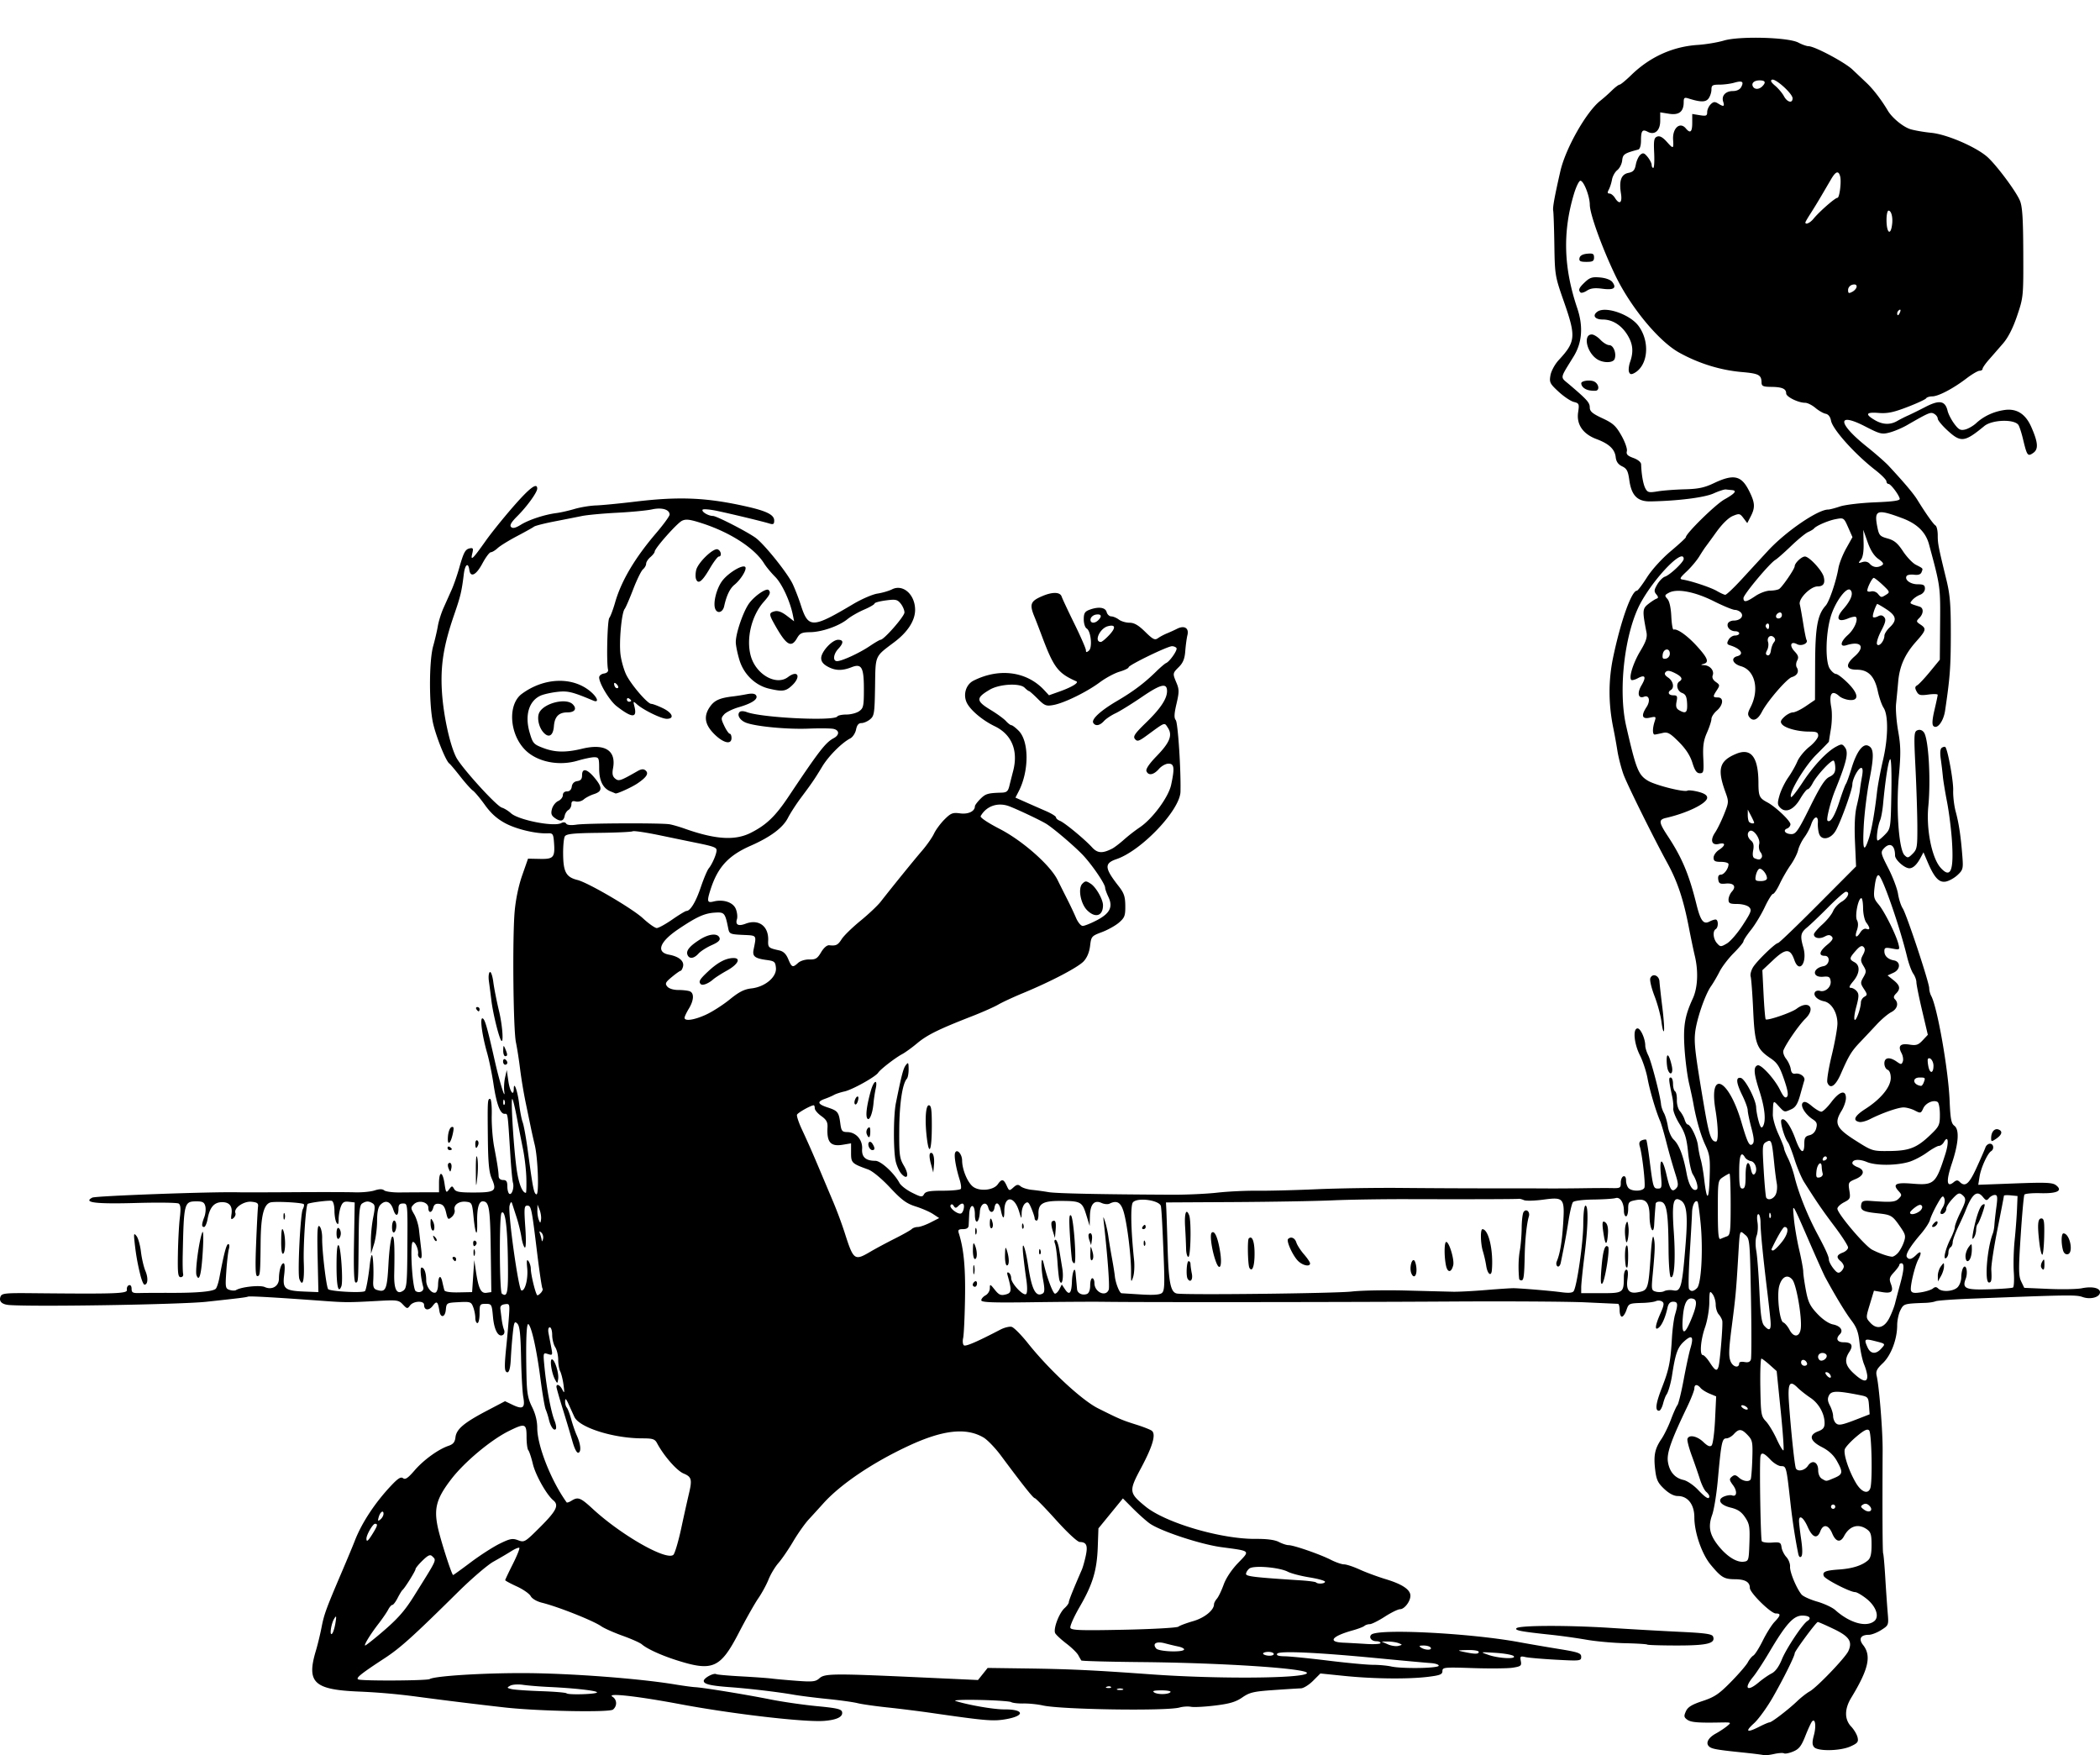 <svg xmlns="http://www.w3.org/2000/svg" width="1311.518" height="290mm" viewBox="0 0 347.006 290"><path d="M291.443 289.98c-.194-.064-1.781-.262-3.528-.442-4.334-.445-5.105-.588-5.54-1.022-.559-.56-.079-1.43 1.163-2.111.607-.333 1.443-.886 1.858-1.229.741-.612.718-.623-1.185-.587-3.713.07-4.808-.026-5.427-.479-.528-.386-.558-.595-.202-1.377.32-.702.978-1.107 2.76-1.696 1.973-.653 2.707-1.148 4.679-3.153 1.287-1.309 2.54-2.762 2.786-3.229.245-.467.66-.976.922-1.13.262-.155.963-1.266 1.559-2.47.596-1.203 1.47-2.594 1.942-3.09 1.03-1.08 1.075-1.391.204-1.391-.813 0-4.284-3.414-4.284-4.213 0-.98-.768-1.431-2.452-1.443-1.806-.012-2.253-.278-4.008-2.378-1.473-1.764-2.712-5.347-2.712-7.843 0-2.131-1.081-3.526-2.733-3.526-.65 0-1.44-.413-2.254-1.182-1.054-.994-1.291-1.501-1.49-3.185-.277-2.363-.052-3.451 1.048-5.072.446-.659 1.148-2.096 1.56-3.195.41-1.099.892-2.172 1.07-2.386.176-.214.645-2.12 1.04-4.238.395-2.117.892-4.426 1.105-5.13.596-1.975.263-2.344-1.043-1.157-1.074.977-1.433 1.99-1.988 5.613-.195 1.275-.64 2.816-.918 3.175-.15.194-.406.87-.569 1.501-.163.632-.455 1.156-.65 1.165-.713.035-.563-1.19.47-3.835 1.167-2.99 1.422-4.255 1.647-8.18.084-1.455.317-3.2.517-3.878.518-1.748.46-2.119-.333-2.119-.476 0-.767.31-.91.97-.343 1.57-.902 2.858-1.428 3.295-.736.611-.636-.32.25-2.324.608-1.373.656-1.733.265-1.982-.262-.167-.715-.194-1.006-.059-.291.135-1.244.266-2.117.292-2.357.07-2.37.076-2.77 1.22-.202.582-.535 1.058-.74 1.058-.203 0-.37-.476-.37-1.059 0-.582-.12-1.06-.265-1.064-.146-.003-2.567-.113-5.38-.244-2.813-.132-12.815-.193-22.225-.136-17.718.107-51.204.135-57.253.047-1.9-.027-7.259.004-11.907.07-6.609.095-8.451.025-8.451-.322 0-.243.317-.612.706-.82.388-.208.706-.73.707-1.159.002-.737.048-.724.82.242.677.846.988.982 1.788.781 1.002-.251 1.043-.643.325-3.171-.122-.427-.05-.576.202-.42.215.132.39.532.39.888 0 .878 2.052 3.045 2.48 2.618.2-.2.207-1.151.016-2.435-.171-1.159-.4-2.98-.507-4.047-.285-2.829.33-1.418.831 1.907.588 3.899 1.28 5.18 2.417 4.478.305-.189.313-.771.034-2.282-.419-2.267-.3-4.415.139-2.515.516 2.23 1.495 4.823 1.828 4.84.191.011.523-.325.738-.746l.391-.765.54.805c.71 1.056 1.067.648 1.133-1.297.054-1.61.495-2.628.604-1.397.034.372.09.994.127 1.382.036.388.089.966.116 1.285.058.679.883 1.073 1.637.783.327-.125.53-.662.53-1.4 0-.659.158-1.197.352-1.197.194 0 .353.365.353.811 0 1.487 1.874 2.35 2.358 1.087.186-.483-.168-5.37-.788-10.894-.148-1.324-.136-1.345.19-.353.19.582.435 1.694.543 2.47.109.776.373 2.363.588 3.527.215 1.165.43 2.514.48 3 .118 1.158.773 2.818 1.118 2.834.15.007 1.595.097 3.21.199 2.027.127 3.096.052 3.451-.243.431-.358.478-1.357.285-6.107-.217-5.349-.32-7.248-.445-8.203-.133-1.013-3.894-1.55-4.632-.661-.417.502-.336 4.51.192 9.531.102.972.028 2.243-.164 2.825-.316.954-.349.867-.334-.882.02-2.56-.633-7.886-1.213-9.877-.468-1.607-1.123-1.994-2.347-1.385-.278.138-.869.086-1.312-.116-1.209-.55-1.877.2-1.926 2.161l-.042 1.633-.572-1.855c-.663-2.147-.911-2.276-4.365-2.276-2.82 0-3.573.464-3.525 2.17.017.593-.117 1.079-.298 1.079-.182 0-.33-.164-.33-.364 0-.2-.238-.934-.529-1.63-.445-1.067-.613-1.198-1.058-.828-.291.241-.542.935-.556 1.542-.027 1.098-.03 1.097-.442-.27-.778-2.578-2.424-2.612-2.424-.05 0 1.493-.264 1.419-.588-.164-.253-1.237-.871-1.454-1.042-.367-.145.93-.78.928-1.024-.003-.309-1.181-1.323-.685-1.392.68-.093 1.872-.822 2.259-.822.437 0-1.847-.852-1.856-.94-.01l-.088 1.82c-.021.42-.32.618-.936.618-.74 0-.866.127-.687.691.815 2.568 1.106 5.609 1.022 10.69-.05 3.086-.19 6.059-.31 6.606-.121.548-.057 1.096.141 1.219.32.197 2.207-.62 6.006-2.601.665-.347 1.509-.553 1.874-.457.366.096 1.565 1.304 2.666 2.684 3.513 4.41 8.916 9.428 11.6 10.772 3.563 1.784 3.976 1.96 6.286 2.687 1.164.366 2.328.82 2.585 1.01.749.551.186 2.52-1.764 6.171-2.042 3.823-2.01 4.1.728 6.346 3.29 2.699 12.49 5.407 18.207 5.36 1.864-.016 3.165.155 3.833.504.555.291 1.282.53 1.613.53.84 0 5.2 1.51 6.982 2.42.813.415 1.798.754 2.188.754.39 0 1.548.383 2.572.852 1.024.468 2.973 1.189 4.331 1.601 2.723.826 4.057 1.723 4.057 2.729 0 .937-.989 2.226-1.707 2.226-.335 0-1.472.556-2.526 1.235-1.054.68-2.168 1.235-2.475 1.235-.308 0-.71.131-.894.291-.184.16-1.05.49-1.923.734-3.468.966-4.215 1.922-1.587 2.033.776.032 2.482.127 3.792.21 1.31.083 2.381.016 2.381-.148 0-.164-.308-.298-.684-.298-.803 0-1.296-.63-.845-1.08 1.041-1.042 16.32-.27 24.46 1.237 1.455.27 4.352.767 6.438 1.105 3.341.543 3.792.7 3.792 1.317 0 .671-.17.69-4.145.475-2.28-.124-4.562-.32-5.072-.438-.835-.191-.911-.126-.763.652.15.781.022.888-1.32 1.103-.818.13-3.77.16-6.559.067-4.781-.16-5.071-.133-5.071.49 0 .551-.394.709-2.381.953-3.273.402-9.007.34-13.787-.148l-3.997-.408-1.218 1.218c-.67.67-1.57 1.228-2 1.24-.43.013-2.476.141-4.546.286-3.277.228-3.942.386-5.142 1.217-1.065.739-2.083 1.041-4.484 1.335-1.708.21-3.505.304-3.993.21-.488-.093-1.335-.04-1.884.117-2.117.607-19.539.347-22.593-.337-.875-.196-2.315-.342-3.2-.325-.884.018-1.797-.084-2.027-.226-.23-.142-2.589-.305-5.241-.36-2.714-.058-4.437.019-3.94.176 2.119.671 6.322 1.397 8.026 1.385 3.324-.022 3.496 1.06.258 1.622-2.092.364-3.3.261-12.341-1.045-1.94-.28-5.195-.687-7.232-.903-2.038-.217-4.26-.535-4.94-.708-.678-.173-2.9-.482-4.938-.687-2.037-.205-4.577-.526-5.645-.712-2.53-.443-7.3-1.008-10.406-1.234-3.285-.238-4.41-.503-4.41-1.039 0-.48 1.654-1.372 2.068-1.116.139.085 1.992.25 4.12.365 2.126.116 4.422.281 5.1.368.68.086 2.558.254 4.174.373 2.544.187 3.034.13 3.654-.43.87-.787 2.31-.801 16.331-.16l9.87.452.798-.999.798-.998 6.265.085c7.295.098 11.045.275 20.779.977 10.915.788 25.168.685 25.706-.186.472-.764-13.629-1.712-27.403-1.842-5.368-.05-9.813-.172-9.877-.269a20.11 20.11 0 01-.504-.882c-.212-.388-1.086-1.24-1.94-1.892-.855-.653-1.69-1.422-1.855-1.708-.38-.661.605-3.32 1.548-4.172.381-.345.693-.781.693-.97 0-.289.703-2.045 2.15-5.369.168-.388.46-1.42.648-2.293.368-1.71.126-2.265-.995-2.283-.371-.006-2.05-1.564-3.907-3.626-1.79-1.989-3.376-3.616-3.523-3.616-.255 0-1.901-2.07-5.607-7.054-.937-1.26-2.23-2.598-2.874-2.974-2.873-1.678-6.698-1.252-12.351 1.375-5.944 2.762-11.26 6.349-14.1 9.511-.685.763-1.77 1.954-2.41 2.646-.642.692-1.804 2.337-2.583 3.656-.78 1.319-1.871 2.914-2.426 3.546-.554.631-1.29 1.854-1.635 2.717-.345.864-1.11 2.27-1.7 3.126-.591.856-2.027 3.396-3.191 5.644-3.081 5.95-4.337 6.499-10.407 4.551-2.497-.8-4.81-1.865-5.646-2.596-.292-.256-1.721-.892-3.175-1.414-1.455-.523-3.041-1.228-3.527-1.568-1.311-.918-7.115-3.224-9.783-3.886-.88-.218-1.653-.67-1.882-1.097-.214-.4-1.249-1.12-2.3-1.602-1.05-.48-1.91-.946-1.91-1.034 0-.087.566-1.283 1.258-2.656.691-1.373 1.175-2.579 1.075-2.679-.1-.1-.706.15-1.346.556-.64.407-1.957 1.18-2.927 1.718-.97.539-3.611 2.805-5.87 5.036-7.456 7.368-9.522 9.23-12.133 10.936-3.972 2.596-4.848 3.309-4.299 3.501.747.262 11.33.2 11.766-.07.827-.51 8.771-1.01 15.651-.985 7.54.03 18.857.88 24.871 1.87 1.358.224 2.867.429 3.352.455 1.378.075 8.262 1.196 12.347 2.01 2.037.407 5.528.913 7.757 1.125 3.328.316 4.073.49 4.166.978.152.79-.871 1.292-2.969 1.457-3.177.25-15.122-1.136-23.77-2.758-7.21-1.353-12.283-1.91-11.201-1.232.758.476.8 1.525.083 2.12-.596.495-12.302.271-17.81-.341a729.223 729.223 0 01-14.53-1.785 106.202 106.202 0 00-9.636-.849c-7.468-.31-8.7-1.485-7.11-6.778.284-.944.701-2.669.928-3.833.425-2.183.745-3.056 3.432-9.348.87-2.038 1.796-4.26 2.057-4.94 1.144-2.967 3.342-6.304 6.03-9.152 1.12-1.187 1.595-1.479 1.952-1.2.36.28.81-.024 1.883-1.268 1.506-1.748 3.92-3.5 5.614-4.078.786-.268 1.065-.608 1.159-1.411.158-1.352 1.398-2.401 5.195-4.394l2.996-1.572 1.274.608c1.68.8 2.07.509 1.742-1.301-.145-.8-.31-3.74-.367-6.534-.079-3.901-.223-5.2-.623-5.599-.458-.459-.548-.254-.754 1.727a85.444 85.444 0 00-.316 4.09c-.081 1.8-.359 2.548-.786 2.12-.272-.271-.259-1.25.058-4.315.14-1.358.326-3.474.413-4.702.153-2.177.136-2.231-.668-2.117-.59.083-.8.318-.735.822l.223 1.764c.074.582.243 1.32.375 1.64.133.32.057.696-.17.836-.76.47-1.457-.775-1.655-2.959-.19-2.099-.226-2.163-1.206-2.163-.96 0-1.009.076-1.009 1.588 0 .873-.159 1.587-.353 1.587-.194 0-.352-.386-.352-.859 0-.472-.158-1.274-.351-1.781-.33-.867-.474-.916-2.381-.817-2.016.105-2.032.114-2.143 1.274-.12 1.247-.865 1.398-1.055.214-.261-1.622-.438-1.765-1.1-.888-.646.857-1.437.768-1.437-.162 0-.728-1.762-.645-2.318.109-.428.58-.499.57-1.184-.161-.678-.723-.96-.765-3.994-.597-4.896.272-5.466.274-8.908.023-8.35-.609-12.378-.839-12.7-.725-.369.13-1.338.25-6.88.85-4.19.454-28.25.852-32.553.538-1.227-.09-1.759-.599-1.454-1.393.21-.545.785-.607 5.215-.563 14.054.139 15.786.076 15.671-.562-.059-.33.09-.67.333-.754.262-.092.441.147.441.589 0 .631.2.737 1.323.702.728-.022 3.07-.035 5.204-.029 4.324.013 6.895-.22 7.373-.671.175-.165.447-.982.605-1.816.772-4.087 1.164-5.574 1.47-5.574.185 0 .232.358.106.794-.126.437-.32 2.088-.428 3.67-.186 2.694-.152 2.89.538 3.11.405.128.884.142 1.065.03.869-.537 3.958-.864 4.75-.503 1.189.541 2.335-.135 2.34-1.38.008-1.344.37-2.546.768-2.546.202 0 .242.765.099 1.909-.291 2.327.088 2.633 3.427 2.766l2.228.088-.125-5.645c-.101-4.562-.04-5.562.324-5.214.247.236.437 1.109.422 1.94-.035 1.949.658 7.89.981 8.413.245.395 5.741.693 6.096.33.192-.197.57-2.275.795-4.38.081-.759.228-1.46.325-1.557.206-.207.354 2.342.245 4.236-.057.998.079 1.346.585 1.507 1.49.473 1.7.005 1.931-4.294.121-2.256.383-4.264.583-4.463.371-.372.47 1.27.367 6.155-.054 2.594.453 3.488 1.532 2.7.517-.378.602-1.237.636-6.432.054-8.155.075-7.936-.762-7.936-.504 0-.705.235-.705.823 0 1.322-.457 1.407-.862.16-.426-1.315-1.26-1.633-2.094-.8-.403.403-.574 1.218-.578 2.752-.003 1.2-.23 2.894-.505 3.767l-.5 1.588-.024-1.97c-.013-1.083.16-2.884.385-4.002.338-1.686.323-2.085-.089-2.346-.635-.402-1.07-.397-1.73.02-.431.272-.54 1.376-.58 5.904-.063 7.193-.06 7.156-.504 7.156-.26 0-.342-2.077-.265-6.614l.114-6.615-.97-.111c-.774-.09-1.042.076-1.323.816-.194.51-.356 1.434-.359 2.052-.004.855-.087.997-.347.595-.188-.291-.344-1.191-.347-2-.003-.828-.191-1.531-.43-1.611-.406-.135-3.787.296-4 .51-.313.312-.745 6.922-.635 9.715.117 3.006-.184 4.112-.732 2.684-.326-.849.161-10.773.565-11.533.19-.357.262-.73.16-.832-.274-.274-4.828-.504-5.535-.279-1.083.344-1.549 2.25-1.591 6.52-.054 5.335-.085 5.645-.558 5.645-.295 0-.346-1.452-.188-5.38.118-2.959.26-5.697.315-6.085.08-.568-.132-.728-1.086-.82-1.287-.122-2.963 1.051-2.653 1.86.091.238-.05.615-.316.835-.395.327-.455.208-.329-.652.2-1.359-.383-2.035-1.696-1.969-1.225.062-1.91.906-2.253 2.774-.133.728-.394 1.323-.58 1.323-.434 0-.425-.426.036-1.639.205-.538.282-1.342.17-1.787-.16-.64-.447-.807-1.387-.807-2.126 0-2.158.12-2.348 8.82-.032 1.455-.001 2.883.068 3.174.07.292-.111.53-.403.53-.442 0-.518-.637-.461-3.881.037-2.134.18-4.81.317-5.944.184-1.515.13-2.137-.2-2.341-.248-.153-3.42-.194-7.05-.091-6.666.188-8.778-.071-7.214-.886.557-.29 19.974-.999 24.133-.88.68.019 4.807.011 9.172-.017 4.366-.029 8.89-.02 10.055.02 1.164.039 2.638-.099 3.276-.307.798-.26 1.298-.264 1.598-.014.241.2 1.386.354 2.544.344a728.17 728.17 0 014.311-.025l2.205-.005v-1.542c0-2.043.598-1.973.91.106.229 1.526.284 1.597.747.97.462-.625.527-.631.838-.082.276.486.887.593 3.354.586 3.453-.01 3.756-.259 2.845-2.347-.43-.985-.582-2.597-.624-6.595-.064-6.294-.051-6.527.376-6.527.184 0 .301 1.217.264 2.734-.037 1.504.144 3.846.402 5.204.528 2.785.707 3.954.742 4.85.015.374.302.618.73.618.545 0 .705.235.705 1.037 0 .57.148 1.129.328 1.24.417.258.835-1.024.599-1.836-.099-.34-.29-2.364-.424-4.498-.463-7.34-.398-6.88-.975-6.88-.72 0-1.32-1.629-1.817-4.938-.247-1.65-.72-3.951-1.051-5.116-.85-2.99-1.228-5.873-.75-5.714.384.128.74 1.366 2.011 6.994.785 3.476 1.806 6.769 1.572 5.07-.08-.582-.02-1.613.132-2.293l.278-1.234.27 1.852c.254 1.734.879 2.601.891 1.235.012-1.373.651.441.893 2.534.136 1.177.398 2.537.583 3.022.184.485.569 2.628.854 4.762.82 6.123.99 6.99 1.408 7.129.47.155.262-5.97-.278-8.187-.189-.776-.474-2.046-.635-2.822l-.877-4.234a79.07 79.07 0 01-.905-5.468c-.175-1.455-.483-3.428-.684-4.384-.446-2.117-.597-17.133-.217-21.594.168-1.98.649-4.296 1.244-5.998l.97-2.772 2 .04c2.255.047 2.494-.256 2.278-2.896-.1-1.22-.215-1.372-.995-1.332-1.932.1-5.194-.67-7.044-1.664-1.364-.733-2.377-1.642-3.363-3.018-.776-1.084-1.67-2.152-1.987-2.375-.317-.223-1.259-1.277-2.093-2.342-.834-1.064-1.641-2.021-1.793-2.126-.615-.421-2.387-4.928-2.776-7.06-.607-3.322-.553-10.012.098-12.339.298-1.061.647-2.565.777-3.341.129-.776.555-2.126.946-2.999l1.339-2.998c.345-.776.897-2.364 1.227-3.528.756-2.672 1.013-3.146 1.79-3.298.525-.103.586.039.377.882-.32 1.298.09.906 2.244-2.144.888-1.257 2.939-3.802 4.557-5.654 2.707-3.1 3.937-4.02 3.937-2.946 0 .617-1.679 2.938-3.294 4.552-1.01 1.01-1.297 1.513-1.021 1.788.275.275.728.17 1.613-.377 1.34-.829 3.929-1.677 5.877-1.926.68-.087 2.029-.392 2.999-.679.97-.286 2.557-.547 3.528-.58.97-.033 3.907-.317 6.526-.632 7.311-.88 11.888-.67 18.52.846 3.22.736 4.41 1.352 4.41 2.28 0 .603-.145.693-.793.494-1.12-.344-5.645-1.44-8.475-2.051-1.314-.284-2.47-.387-2.567-.228-.207.335.96 1.03 1.728 1.03.57 0 5.476 2.51 6.995 3.58 1.421 1 5.36 5.905 6.19 7.709.403.873.99 2.397 1.307 3.387 1.256 3.926 1.873 3.917 8.678-.125 1.389-.825 3.185-1.602 3.992-1.725.806-.123 1.895-.44 2.42-.705 1.814-.914 3.809.865 3.809 3.398 0 1.759-1.217 3.65-3.416 5.309-3.303 2.492-3.118 2.065-3.202 7.394-.07 4.377-.136 4.813-.825 5.38-.412.34-1.053.617-1.425.617-.47 0-.74.326-.889 1.071-.118.59-.55 1.247-.961 1.462-1.42.743-3.573 2.906-4.628 4.648-1.275 2.106-1.7 2.729-3.528 5.172-.776 1.038-1.738 2.525-2.137 3.307-.835 1.634-2.875 3.16-6.153 4.602-3.71 1.632-5.46 3.546-6.653 7.28-.61 1.91-.535 2.201.5 1.941 1.633-.41 3.232.119 3.687 1.217.227.549.313 1.314.19 1.7-.294.928.23 1.204 1.426.75 2.167-.825 3.825.395 3.737 2.75-.045 1.19.037 1.264 1.81 1.654.701.154 1.144.579 1.504 1.44.583 1.396.725 1.45 1.637.624.373-.338 1.186-.583 1.866-.564 1.016.029 1.316-.157 1.925-1.187.43-.73.968-1.197 1.337-1.16 1.155.118 1.429-.018 2.08-1.034.36-.56 1.747-1.91 3.084-3.003 1.337-1.093 2.845-2.516 3.351-3.164 2.047-2.619 5.48-6.849 6.83-8.417.788-.915 1.677-2.185 1.975-2.822.298-.636 1.079-1.692 1.735-2.346 1.055-1.052 1.355-1.168 2.585-1.003 1.343.18 2.436-.344 2.436-1.169 0-.17.404-.715.898-1.21.867-.867 1.252-.982 3.494-1.044.854-.024 1.087-.22 1.3-1.088.142-.582.424-1.693.626-2.47.879-3.376-.212-6.047-3.026-7.408-2.131-1.03-4.178-2.788-4.693-4.03-.548-1.324-.027-2.897 1.16-3.498 4.255-2.156 8.823-1.546 11.705 1.564l.78.841 1.727-.613c2.047-.727 3.277-1.475 2.785-1.693-3.047-1.352-3.726-2.25-5.717-7.564-.473-1.26-.993-2.61-1.155-2.998-.916-2.187-.728-2.688 1.331-3.548 1.651-.69 2.872-.648 3.121.108.112.34 1.06 2.364 2.108 4.498 1.048 2.134 1.904 4.099 1.903 4.365-.002.375.108.392.49.074.614-.509.338-3.245-.368-3.663-.263-.155-.478-.833-.478-1.508 0-.991.173-1.291.905-1.57 1.503-.571 2.668-.425 2.874.362.101.388.443.71.76.717.317.006.885.244 1.261.529.377.285 1.165.518 1.75.518.78 0 1.477.402 2.587 1.492 1.302 1.278 1.609 1.43 2.13 1.058.335-.24 1.006-.597 1.492-.795a26.067 26.067 0 001.651-.751c1.2-.611 2.004-.13 1.722 1.029-.13.53-.29 1.726-.36 2.656-.091 1.242-.366 1.932-1.04 2.605-1.07 1.07-1.07 1.07-.404 2.661.446 1.069.445 1.502-.006 3.44-.388 1.66-.417 2.337-.118 2.697.353.425.864 8.177.778 11.815-.071 3.037-6.423 9.735-10.572 11.149-2.057.701-1.995 1.476.357 4.475.882 1.126 1.08 1.711 1.095 3.234.016 1.638-.108 1.969-1.04 2.775-.583.504-1.853 1.213-2.823 1.576-1.707.64-1.77.712-1.955 2.276-.122 1.035-.503 1.95-1.058 2.545-.932.998-5.39 3.335-10.02 5.252-1.575.652-3.414 1.505-4.088 1.896-.673.391-2.652 1.268-4.398 1.948-5.439 2.12-7.355 3.064-8.996 4.435-.873.73-1.985 1.536-2.47 1.793-1.145.607-3.626 2.524-3.98 3.077-.438.682-4.274 2.817-5.575 3.103-.65.143-1.425.398-1.722.567-.297.17-.977.463-1.51.652-1.343.477-1.215.874.458 1.426 1.67.551 1.835.76 2.086 2.64.168 1.256.297 1.413 1.166 1.428 1.433.024 2.538 1.286 2.437 2.782-.09 1.35.594 1.964 2.193 1.964.903 0 3.117 2.035 3.977 3.656.227.427 1.16 1.15 2.076 1.607 1.505.751 1.694.775 1.987.253.257-.459.896-.577 3.107-.577 1.531 0 2.868-.137 2.97-.303.104-.166.019-.841-.188-1.5-.618-1.97-.955-3.94-.762-4.444.292-.761 1.157.178 1.163 1.263.01 1.497.898 3.628 1.802 4.319 1.085.828 3.39.604 4.092-.398.653-.932.96-.885 1.465.224.406.892.447.903 1.109.304.56-.507.784-.54 1.22-.178.294.244 1.13.502 1.86.574.728.071 1.959.24 2.735.374 1.268.22 8.553.372 20.46.427 2.33.01 5.663-.142 7.41-.34 1.745-.197 4.682-.34 6.526-.318 1.843.022 6.288-.089 9.877-.247 3.59-.158 9.94-.254 14.111-.214 4.172.04 10.76.071 14.64.069 3.881-.002 8.088.005 9.35.015 1.26.011 3.88-.005 5.82-.034 1.94-.03 4.168-.04 4.951-.022 1.308.03 1.423-.042 1.411-.881-.007-.503.187-.983.43-1.067.271-.093.44.17.44.69 0 .462.19 1.03.423 1.263.588.588 2.38.532 2.615-.081.2-.523-.35-5.421-.765-6.811-.168-.561-.067-.855.348-1.014.321-.123.646-.163.72-.088.076.075.318 1.563.54 3.307.586 4.602.632 4.758 1.404 4.758.632 0 .669-.183.466-2.349-.268-2.877.275-2.804.948.128.563 2.448.887 2.906 1.564 2.206.427-.443.401-.81-.184-2.631a103.363 103.363 0 01-1.4-4.939c-.397-1.552-.86-3.14-1.029-3.528-.706-1.618-1.732-5.08-2.092-7.055-.212-1.164-.782-2.898-1.266-3.852-.979-1.929-1.197-4.438-.386-4.438.504 0 1.27 1.715 1.27 2.846 0 .343.226 1.074.504 1.623.497.983 1.981 6.678 2.1 8.054.033.388.25 1.043.48 1.455.231.413.527 1.42.658 2.238.131.819.56 1.79.955 2.156.893.832 1.596 2.666 2.126 5.542.372 2.021 1.04 3.093 1.68 2.697.324-.2-.02-1.534-.645-2.504-.271-.42-.623-2.055-.782-3.632-.231-2.3-.51-3.225-1.408-4.67-.616-.99-1.083-2.134-1.038-2.541.045-.408-.026-1.257-.158-1.887-.605-2.896-.636-3.264-.268-3.264.21 0 .381.467.381 1.038 0 .57.154 1.132.342 1.248.188.117.32.76.295 1.43-.025.67.2 1.497.5 1.838.299.341.652.977.785 1.414.134.436.356.794.495.794.475 0 1.552 2.196 1.706 3.48.085.705.294 1.758.465 2.34.171.582.421 2.011.556 3.175.433 3.756.776 3.704.906-.136.11-3.27.033-3.86-.715-5.469-.772-1.66-1.51-4.232-1.98-6.901-.104-.59-.423-2.08-.708-3.31-.286-1.231-.62-3.811-.744-5.734-.238-3.711.037-5.372 1.367-8.26.816-1.772.944-4.498.33-7.055-.21-.873-.642-2.937-.96-4.586-.91-4.722-1.89-7.666-3.583-10.76-2.329-4.258-6.678-13.044-7.247-14.64-.38-1.067-.829-2.813-.997-3.88a97.765 97.765 0 00-.667-3.705c-.834-4.054-.843-7.934-.027-11.803 1.268-6.02 3.033-10.95 3.917-10.95.141 0 .89-.993 1.663-2.206.814-1.277 2.46-3.09 3.912-4.31 1.378-1.158 2.506-2.196 2.506-2.307 0-.62 4.893-5.42 6.37-6.25 1.783-1.002 2.153-1.474 1.215-1.553-.291-.024-.728-.07-.97-.101-.243-.032-1.156.264-2.029.657-1.504.677-5.837 1.227-10.383 1.317-2.2.044-3.188-.95-3.548-3.566-.201-1.461-.415-1.864-1.183-2.23-.647-.31-.974-.774-1.056-1.503-.15-1.33-1.092-2.218-3.181-3-2.245-.84-3.329-2.426-3.029-4.428.207-1.376.16-1.488-.715-1.707-.514-.13-1.644-.888-2.509-1.685-1.45-1.337-1.555-1.55-1.348-2.722.125-.71.728-1.818 1.364-2.507 2.816-3.048 2.885-3.865.831-9.729-1.441-4.114-1.475-4.317-1.553-9.32-.044-2.814-.13-5.354-.192-5.645-.106-.496.232-2.355 1.187-6.527.863-3.772 4.307-9.837 6.607-11.633a27.355 27.355 0 001.89-1.676c.548-.538 1.13-.978 1.29-.978.162 0 1.034-.72 1.94-1.6 3.066-2.98 6.835-4.688 10.942-4.96 1.358-.09 3.314-.414 4.345-.722 2.572-.767 10.642-.549 12.306.333.621.33 1.382.599 1.69.599.99 0 5.958 2.639 7.236 3.842.679.64 1.762 1.664 2.408 2.277 1.067 1.012 2.446 2.818 3.442 4.508.704 1.196 2.508 2.688 3.714 3.072.657.21 2.227.484 3.488.61 2.51.248 7.178 2.235 9.147 3.892 1.445 1.215 4.824 5.718 5.492 7.318.404.967.532 2.946.553 8.594.028 7.24.014 7.38-1.018 10.43-.697 2.056-1.48 3.592-2.342 4.586-.712.822-1.76 2.025-2.33 2.674-.57.648-1.035 1.323-1.035 1.499 0 .176-.226.32-.502.32s-1.253.573-2.17 1.273c-2.198 1.678-4.646 2.96-5.65 2.96-.445 0-.898.146-1.008.323-.11.178-1.508.826-3.108 1.44-2.314.89-3.288 1.089-4.77.971-2.07-.164-2.254.214-.583 1.194 1.285.754 2.532.801 3.68.14.485-.28 1.279-.683 1.764-.895.485-.213 1.797-.859 2.915-1.437 2.306-1.191 3.257-1.02 3.653.656.125.528.621 1.488 1.102 2.135.73.979 1.03 1.136 1.806.944.512-.126 1.328-.597 1.813-1.046 1.26-1.167 2.923-1.934 4.728-2.182 1.976-.27 3.43.66 4.375 2.802 1.129 2.559 1.216 3.673.335 4.29-.922.645-1.037.491-1.699-2.28-.255-1.066-.602-2.125-.77-2.353-.728-.98-4.352-.85-5.63.202-3.267 2.691-3.87 2.76-6.11.696-.869-.801-1.58-1.666-1.58-1.923 0-.257-.265-.615-.59-.797-.592-.332-.823-.235-4.525 1.892-.776.446-2.04.98-2.81 1.187-1.296.349-1.596.275-4.076-1.002-4.71-2.425-4.562-.526.259 3.334 1.454 1.164 3.086 2.592 3.626 3.175 2.61 2.811 4.122 4.603 4.765 5.65 1.362 2.214 2.621 3.994 2.985 4.219.201.124.367.85.367 1.612 0 1.39.093 1.87 1.44 7.392.595 2.445.728 4.106.72 8.996-.008 5.426-.139 7.164-.947 12.599-.263 1.77-1.316 3.138-1.937 2.517-.238-.238-.178-1.103.18-2.62.293-1.246.536-2.381.538-2.523.003-.142-.693-.162-1.546-.045-1.331.182-1.608.108-1.943-.517-.303-.567-.28-.793.106-1.014.273-.156 1.224-1.17 2.114-2.254l1.618-1.97.048-5.967c.05-6.136.05-6.135-1.833-13.1-.544-2.013-1.964-3.398-4.425-4.32-4.174-1.56-4.677-1.384-4.116 1.45.274 1.385.424 1.553 1.702 1.906 1.092.302 1.653.768 2.542 2.113.628.949 1.58 1.95 2.117 2.225 1.26.647 1.202.572.954 1.218-.146.38-.542.518-1.238.43-.563-.071-1.12.024-1.235.212-.383.62.62 1.37 1.832 1.37.962 0 1.192.138 1.192.714 0 .42-.333.84-.808 1.022-.445.169-1.018.56-1.275.869-.49.59-.542.543 1.201 1.088.697.218.674 1.151-.047 1.872-.533.534-.52.614.176 1.077 1.033.685.968.946-.707 2.829-1.861 2.092-2.73 4.042-2.96 6.636a268.76 268.76 0 01-.35 3.648c-.093.873.065 2.911.35 4.529.429 2.439.448 3.706.11 7.428-.486 5.367-.006 12.1.93 13.037.512.512.629.492 1.353-.232.726-.725.79-1.11.773-4.575-.01-2.08-.15-6.439-.311-9.685-.272-5.484-.248-5.919.335-6.142.4-.154.785-.024 1.065.359.758 1.036 1.157 7.764.724 12.215-.367 3.784.58 8.523 2.029 10.142 1.656 1.851 2.205.546 1.876-4.458-.123-1.865-.486-4.74-.806-6.39-.32-1.65-.633-3.554-.695-4.233a69.568 69.568 0 00-.343-2.865c-.156-1.098-.096-1.713.185-1.887.23-.142.481-.193.56-.114.406.405 1.357 5.628 1.303 7.159-.034.97.155 2.557.419 3.528.524 1.923.85 4.118 1.103 7.428.152 1.98.093 2.204-.808 3.043-.535.498-1.413.984-1.952 1.079-1.113.197-1.896-.66-3.02-3.31l-.65-1.527-.465.87c-.625 1.169-1.257 1.765-1.868 1.765-.802 0-2.366-1.397-2.366-2.113 0-1.736-.86-2.255-1.875-1.133-.535.59-.482.814.773 3.263.74 1.446 1.458 3.343 1.595 4.217.137.873.486 1.95.776 2.393.632.966 4.376 12.248 4.376 13.187 0 .361.148.933.33 1.27 1.02 1.893 2.832 12.208 3.044 17.33.124 2.968.27 3.75.77 4.117.873.638.724 2.88-.419 6.297-.962 2.878-.84 4.002.331 3.03.424-.35.659-.364.968-.055.92.92 1.557.39 2.802-2.326.689-1.503 1.348-3.012 1.465-3.351.116-.34.454-.617.752-.617.604 0 .736.895.182 1.237-.595.368-1.675 2.744-1.905 4.19l-.216 1.36 6.09-.228c5.17-.193 6.194-.146 6.777.312 1.141.897.184 1.377-2.597 1.302-1.35-.036-2.54.073-2.645.243-.105.17-.382 3.228-.615 6.794-.363 5.54-.35 6.64.083 7.544l.508 1.058 4.054.176c2.229.097 4.683.05 5.453-.107 1.706-.345 3.01-.063 3.01.652 0 .823-1.553 1.256-2.864.8-1.1-.384-2.11-.37-18.48.268-2.91.113-5.53.305-5.82.427-.291.121-1.006.238-1.588.26-3.649.133-3.67.14-4.224 1.21-.296.573-.538 1.694-.538 2.492 0 2.31-1.01 4.976-2.378 6.274-1.003.952-1.186 1.337-1.005 2.117.416 1.798.998 9.068.98 12.242-.056 10.073-.02 16.9.087 17.08.068.113.223 1.873.345 3.91.122 2.038.302 4.657.4 5.821.179 2.108.174 2.12-1.06 2.91-.682.437-1.607.794-2.056.794-1.357 0-1.735.68-.94 1.69 1.401 1.782.9 3.999-1.97 8.717-1.123 1.847-1.128 3.57-.013 4.744.471.495.95 1.298 1.062 1.783.177.76.019.967-1.149 1.499-1.69.771-5.436.842-6.04.115-.315-.38-.32-.861-.019-1.977.404-1.499.216-2.851-.312-2.254-.157.178-.655 1.256-1.105 2.394-.664 1.68-1.044 2.166-2.01 2.57-.656.273-1.334.41-1.507.303-.173-.107-.92-.059-1.66.107-.74.166-1.505.25-1.699.187zm-.706-4.709c.762-.388 1.508-.705 1.66-.705.362 0 3.119-2.113 4.586-3.515.64-.611 1.56-1.33 2.045-1.597 1.175-.646 5.894-5.564 6.395-6.665.717-1.574.157-2.417-2.43-3.657-1.315-.631-2.495-1.147-2.62-1.147-.264 0-3.815 4.807-3.815 5.164 0 .465-1.874 4.24-3.61 7.268-.97 1.697-2.382 3.641-3.136 4.322-1.53 1.383-1.16 1.596.925.532zM98.65 279.61c0-.277-3.744-.699-7.929-.892-1.547-.072-3.477-.23-4.29-.352-.811-.121-1.766-.059-2.12.14-.589.33-.57.378.233.566.482.113 2.671.266 4.864.34 2.193.074 4.086.233 4.206.353.298.298 5.036.151 5.036-.155zm94.768-.06c.094-.152-.593-.274-1.526-.27-1.224.003-1.549.1-1.167.346.604.39 2.438.338 2.693-.076zm-7.896-.51a1.36 1.36 0 00-.882 0c-.243.098-.045.178.44.178.486 0 .684-.08.442-.178zm-1.948-.332c-.117-.117-.422-.13-.676-.028-.282.113-.198.196.213.213.372.016.58-.068.463-.185zm107.063-.766c.637-.539 1.586-1.195 2.108-1.46.621-.314 1.209-1.12 1.703-2.34.722-1.777 3.423-5.836 4.207-6.32.748-.463.343-.895-.838-.895-1.457 0-2.692 1.364-5.43 5.997-.975 1.65-2.181 3.497-2.681 4.105-1.616 1.968-1.015 2.557.931.913zm-52.906-2.725c.05-.194-.545-.395-1.321-.446-.776-.05-4.666-.407-8.643-.79-10.152-.98-16.412-1.263-16.725-.756-.173.28.22.41 1.27.425.836.012 4.06.334 7.164.716 3.105.382 6.439.694 7.409.693.97 0 2.32.123 2.998.274 1.771.396 7.74.307 7.848-.116zm12.386-1.603c-.203-.203-1.544-.443-2.981-.533-2.597-.162-2.604-.16-1.201.332 1.719.603 4.729.748 4.182.2zm-39.636-.341c0-.192-.397-.35-.882-.35s-.882.125-.882.277c0 .151.397.308.882.349.485.04.882-.084.882-.276zm33.866-.35c0-.195-.821-.331-1.852-.305-1.722.043-1.766.064-.617.306 1.853.39 2.47.39 2.47 0zm-48.683-.421c0-.149-.437-.36-.97-.468a45.284 45.284 0 01-2.196-.527c-1.417-.38-2.128.035-1.453.848.454.547 4.619.68 4.619.147zm40.746-.284c-.12-.194-.646-.35-1.168-.347-.742.004-.834.08-.42.347.697.45 1.866.45 1.588 0zm-5.31-.74c-.379-.147-1.164-.267-1.746-.265l-1.058.004 1.026.453c.564.25 1.35.369 1.745.265.702-.183.703-.194.032-.457zm-168.54-1.327c3.038-2.545 4.22-3.85 5.859-6.474 3.927-6.284 3.72-5.833 2.996-6.558-.33-.33-.682-.174-1.587.704-.64.62-1.164 1.26-1.164 1.42 0 .303-1.771 3.143-2.152 3.45-.12.097-.483.693-.807 1.323-.323.63-.716 1.147-.874 1.147-.158 0-.471.357-.696.794-.225.436-.962 1.508-1.637 2.38-1.308 1.69-2.428 3.529-2.152 3.529.092 0 1.088-.772 2.214-1.715zm-7.132-1.99c.19-1.193.158-1.306-.203-.728-.521.833-.82 2.963-.348 2.476.18-.185.427-.971.55-1.748zm139.292.594c.228-.183 1.317-.59 2.42-.907 1.886-.54 3.463-1.813 3.463-2.793 0-.201.216-.616.48-.923.265-.306.766-1.35 1.115-2.32.385-1.074 1.317-2.475 2.381-3.58 2.018-2.095 2.166-1.954-2.742-2.612-3.494-.47-10.185-2.69-11.91-3.953-.594-.435-1.823-1.536-2.73-2.446l-1.648-1.654-2.022 2.475-2.022 2.475-.108 3.06c-.137 3.88-.834 6.186-2.993 9.91-.947 1.634-1.637 3.192-1.534 3.462.157.407 1.653.46 8.812.314 4.742-.097 8.81-.326 9.038-.508zm114.95-.886c.941-.717.356-2.46-1.254-3.736-.754-.598-1.598-1.087-1.874-1.087-.833 0-4.973-2.125-5.177-2.657-.269-.701.248-.921 2.536-1.08 2.157-.148 3.754-.65 4.74-1.49.456-.39.617-1.06.617-2.569 0-1.71-.127-2.13-.784-2.59-1.41-.989-2.862-.554-3.757 1.126-.61 1.147-1.37.976-1.962-.441-.604-1.445-1.488-1.604-1.963-.353-.507 1.332-1.298 1.063-2.08-.706-.71-1.604-1.454-2.105-1.441-.97.004.34.166 1.718.36 3.062.227 1.572.232 2.566.013 2.785-.22.22-.402.04-.511-.504-.512-2.54-.956-5.448-1.287-8.43-.657-5.922-.676-5.997-1.525-5.997-.42 0-1.213-.476-1.763-1.058-1.192-1.264-1.629-1.332-1.688-.265-.134 2.405.065 13.42.248 13.715.118.192.875.3 1.681.24 1.332-.098 1.477-.027 1.585.774.066.485.424 1.21.795 1.612.372.4.647 1.115.612 1.587-.065.868 1.043 3.558 1.896 4.6.255.312 1.415.841 2.578 1.176 1.163.335 2.511.963 2.996 1.397 2.36 2.109 5.052 2.89 6.408 1.859zm-90.723-6.538c0-.168-1.159-.492-2.576-.72-1.416-.229-3.023-.648-3.57-.932-1.426-.74-5.686-1.088-6.37-.52-.295.245-.537.64-.537.879 0 .413 1.372.574 9.13 1.072 1.237.08 2.335.23 2.44.335.307.308 1.483.217 1.483-.114zM77.79 258.12c1.537-1.156 3.687-2.54 4.777-3.074 1.721-.844 2.122-.919 3.046-.57 1.033.39 1.137.328 3.7-2.235 2.64-2.64 3.084-3.554 2.119-4.355-1.115-.925-2.938-4.165-3.38-6.008-.256-1.067-.596-2.09-.754-2.275-.159-.184-.289-1.176-.289-2.205 0-2.218-.24-2.296-2.932-.964-2.963 1.467-7.311 5.099-9.49 7.926-2.441 3.167-2.909 4.811-2.254 7.925.437 2.079 2.315 7.938 2.544 7.938.065 0 1.375-.946 2.913-2.102zm211.285-3.206c.09-2.665.006-3.157-.716-4.233-.612-.912-1.214-1.314-2.394-1.6-1.8-.437-2.297-1.379-.985-1.866.45-.168 1.002-.236 1.225-.15.794.301.9-.684.179-1.66-.641-.867-.668-1.048-.212-1.426.42-.349.649-.32 1.161.144.677.612 1.661.764 1.948.3.095-.153.217-1.656.272-3.338.09-2.81.03-3.133-.742-3.956-1.015-1.08-1.467-1.117-2.306-.19-.351.389-.911.706-1.244.706-.706 0-.846.683-1.406 6.88-.21 2.328-.631 4.919-.934 5.758-.698 1.931-.434 3.268 1.002 5.081 1.39 1.755 3.007 2.787 4.17 2.661.855-.092.885-.186.982-3.11zm-176.495-2.468a353.521 353.521 0 011.232-5.545c.592-2.464.486-2.89-.862-3.453-1.125-.47-3.265-2.919-4.377-5.01-.362-.68-.709-.793-2.438-.795-4.797-.006-10.415-1.785-11.228-3.554-.216-.47-.643-1.41-.948-2.088-.408-.91-.56-1.044-.577-.512-.013.398.11.874.27 1.059.162.184.49 1.049.728 1.922.24.873.649 2.064.91 2.646.666 1.483.791 2.73.291 2.901-.262.09-.645-.642-1-1.907a254.878 254.878 0 00-1.604-5.364c-.566-1.822-1.029-3.449-1.029-3.616 0-.592.603-.294.99.49.326.658.357.523.182-.794-.116-.873-.363-1.885-.55-2.248-.187-.363-.336-1.236-.332-1.94.004-.704-.218-1.632-.494-2.062-.276-.43-.501-1.342-.501-2.028 0-.686-.177-1.247-.393-1.247-.238 0-.32.383-.21.97l.446 2.333c.251 1.306.228 1.353-.546 1.107-.805-.255-.807-.25-.556 2.295.333 3.38 1.076 7.312 1.648 8.715.253.623.34 1.254.193 1.401-.327.327-.87-.46-1.142-1.652-.11-.485-.339-1.2-.507-1.587-.169-.388-.563-2.69-.876-5.116-.603-4.666-1.425-8.421-1.965-8.978-.346-.356-.468 2.782-.336 8.626.062 2.733.232 3.665.925 5.056.55 1.102.85 2.314.85 3.431 0 2.947 2.277 8.725 4.853 12.313.065.09.425-.03.802-.264 1.091-.682 1.478-.533 3.525 1.353 4.716 4.347 12.175 8.595 13.312 7.58.244-.218.835-2.215 1.314-4.438zm-20.858-24.502c-.566-1.034-.928-3.352-.523-3.352.464 0 1.182 2.267 1.031 3.257-.118.78-.13.782-.508.095zM61.58 253.39c.82-1.326.893-1.634.39-1.634-.363 0-1.42 1.824-1.42 2.452 0 .63.266.418 1.03-.818zm1.792-3.285c0-.71-.58-.275-.811.608-.157.6-.102.656.31.315.276-.23.501-.645.501-.923zm245.518-1.337c-.346-.347-.685-.408-1.041-.188-.452.28-.426.401.176.846.887.654 1.62.097.865-.658zm-5.629.166a.354.354 0 00-.353-.353.354.354 0 00-.352.353c0 .194.158.353.352.353a.354.354 0 00.353-.353zm-20.814-1.72c0-.17-.23-.501-.51-.734-.282-.233-.747-1.166-1.034-2.072-.287-.906-.903-2.683-1.368-3.95-.464-1.266-.78-2.496-.7-2.734.246-.74 1.588-.475 2.625.519.709.679 1.1.841 1.372.57.21-.21.463-2.119.565-4.244l.184-3.862-1.084-.45c-.597-.247-1.268-.67-1.492-.94-.548-.66-1.027-.62-1.027.083 0 .315-.543 1.705-1.207 3.087-2.66 5.538-3.388 7.625-3.16 9.05.263 1.643 1.15 2.668 2.583 2.983.589.13 1.66.858 2.382 1.619 1.284 1.356 1.871 1.693 1.871 1.074zm26.597-1.307c.397-1.034.237-9.156-.188-9.582-.302-.3-.83-.04-2.108 1.036-.938.791-1.798 1.728-1.91 2.081-.252.793.642 3.519 1.812 5.523.903 1.55 1.996 1.979 2.394.942zm-5.948-1.717c1.433-.6 1.484-.947.417-2.84-.534-.947-1.346-1.693-2.464-2.264-1.991-1.017-2.221-2-.61-2.607.81-.306 1.058-.62 1.058-1.338 0-1.571-.947-3.27-2.34-4.199-.729-.485-1.692-1.247-2.14-1.694-1.323-1.316-1.642-.695-1.394 2.716.35 4.832.941 10.344 1.144 10.672.35.566 1.469.302 1.979-.467.706-1.064 1.693-.633 1.693.74 0 .629.248 1.195.617 1.41.782.456.613.467 2.04-.13zm-8.862-11.208l-.655-6.45-1.124-1.006c-.618-.553-1.244-1.03-1.39-1.058-.146-.029-.23 2.091-.185 4.71.076 4.476.132 4.816.92 5.645.46.485 1.26 1.805 1.776 2.933s1.022 1.967 1.126 1.863c.103-.103-.108-3.09-.468-6.637zm12.837 1.416l1.87-.73-.106-1.447c-.101-1.38-.17-1.46-1.517-1.725-3.72-.735-4.674-.731-5.076.02-.29.542-.256.96.14 1.718.287.55.523 1.327.524 1.725.001.397.193.914.427 1.147.467.467.97.372 3.738-.708zm-18.627-2.045c-.28-.172-.588-.235-.685-.138-.097.097.053.318.333.491s.588.235.685.138c.097-.097-.053-.318-.333-.49zm20.109-4.95c0-.394-.235-1.279-.522-1.966-.287-.687-.627-2.276-.756-3.531-.185-1.81-.468-2.59-1.364-3.767-.952-1.25-2.65-4.052-4.317-7.129-.21-.388-1.281-2.769-2.38-5.291-3.208-7.37-3.027-7.084-2.79-4.41.111 1.261.505 3.585.874 5.164.37 1.578.671 3.21.671 3.625 0 .415.199 1.807.441 3.094.368 1.948.683 2.595 1.886 3.869.885.938 1.886 1.618 2.588 1.759 1.243.248 1.763 1 1.13 1.633-.726.725-.439 1.317.637 1.317 1.333 0 1.636.518.934 1.59-.871 1.33-.676 2.266.744 3.566 1.484 1.36 2.224 1.518 2.224.477zm-6.16-.318c-.127-.207-.4-.376-.607-.376-.234 0-.207.202.071.538.484.583.916.453.537-.162zm-18.41-1.346c.238-.85.726-6.845.61-7.497-.05-.29-.317-.78-.59-1.086-.274-.306-.497-1.03-.497-1.608 0-.578-.234-1.36-.518-1.736-.475-.627-.52-.507-.541 1.432-.013 1.164-.33 2.99-.705 4.057-.733 2.083-.927 4.586-.356 4.586.192 0 .708.553 1.146 1.23.897 1.385 1.202 1.516 1.451.622zm3.403-.52c0-.196.393-.28.874-.189.61.116.932-.013 1.063-.426.103-.326.107-4.947.007-10.268-.178-9.495-.196-9.688-.975-10.334-.929-.771-.854-1.022-1.145 3.833-.332 5.514-.414 6.399-1.06 11.385-.488 3.762-.524 4.884-.182 5.71.4.964 1.418 1.173 1.418.29zm11.208.013c-.218-.654-.977-.763-.977-.14a.56.56 0 00.558.559c.307 0 .496-.189.42-.42zm3.256-1.207c0-.27-.318-.491-.706-.491-.664 0-.959.687-.494 1.152.343.343 1.2-.128 1.2-.66zm8.998-1.199c.752-.83.777-.803-1.149-1.287-1.61-.404-1.722-.291-1.09 1.096.492 1.08 1.367 1.155 2.239.191zm-13.284-3.352c.215-1.838-.717-7.23-1.392-8.052-.785-.955-1.727-.508-2.164 1.027-.429 1.508.041 5.8.661 6.038.278.107.746.66 1.04 1.231.69 1.334 1.685 1.203 1.855-.244zm-18.253-1.143c1.033-2.41 1.193-3.474.559-3.718-1.03-.395-1.598.559-1.797 3.012-.23 2.844.212 3.096 1.238.706zm13.23-.353c-.088-.922-.324-3.025-.525-4.675-.707-5.813-1.102-9.852-1.102-11.268 0-.787-.16-1.432-.357-1.432-.214 0-.274.529-.148 1.323.114.728.052 1.73-.14 2.229-.204.532-.23 1.548-.063 2.469.156.86.39 3.865.519 6.678.181 3.93.365 5.256.796 5.732.913 1.01 1.192.721 1.02-1.056zm19.635-.185c.379-.733.816-1.844.971-2.47.156-.626.535-2.058.843-3.183.645-2.356.71-3.423.207-3.423-.194 0-.353.121-.353.269 0 .147-.396.695-.88 1.217-.741.8-.824 1.095-.526 1.878.499 1.312.14 1.662-1.431 1.396l-1.354-.229-.675 2.233c-.674 2.23-.674 2.233.056 3.042 1.075 1.192 2.295.908 3.142-.73zm-228.257-9.885c-.083-5.378-.46-8.106-1.04-7.526-.404.404-.353 13.074.053 13.357.94.654 1.075-.146.987-5.83zm5.513 5.628c.216-.26.308-.558.205-.66-.102-.104-.494-2.709-.869-5.79-.924-7.595-.987-7.894-1.65-7.894-.495 0-.534.432-.318 3.56.148 2.146.116 3.48-.08 3.36-.178-.11-.428-.88-.555-1.708-.127-.83-.487-2.301-.801-3.271l-.741-2.293c-.118-.366-.249-.257-.422.352-.31 1.09 1.464 13.84 1.948 14.002.593.197 1.14-1.868.969-3.657-.121-1.263-.067-1.565.211-1.172.206.29.377.842.38 1.224.008 1.07.842 4.42 1.1 4.42.126 0 .406-.213.623-.473zm133.925-.151c1.552-.182 5.6-.257 8.996-.167 3.395.09 6.888.18 7.76.199.874.02 3.335-.109 5.469-.286 2.134-.176 4.198-.31 4.586-.298 1.578.051 6.11.435 7.804.661 1.266.169 1.887.113 2.072-.188.542-.877 1.568-8.042 1.578-11.027.007-1.815.157-3.087.364-3.087.507 0 .435 3.425-.173 8.304-.29 2.321-.528 4.657-.53 5.19l-.003.97h3.31c3.67 0 3.73-.043 3.741-2.734.003-.63.185-1.146.406-1.146.27 0 .331.504.187 1.553-.247 1.802.243 2.446 1.663 2.189 1.766-.32 1.786-.38 2.196-6.388.151-2.22.328-3.201.476-2.646.255.955.23 1.911-.158 6.035-.244 2.59-.225 2.69.547 2.892.44.115 1.053.073 1.363-.093.31-.166.984-.222 1.496-.124 1.256.24 1.46-.54 2.039-7.828.368-4.633.163-6.43-.802-7.022-1.254-.769-1.504.343-1.165 5.183.317 4.512.092 7.838-.505 7.47-.181-.113-.344-2.14-.36-4.505-.045-6.213-.304-7.801-1.293-7.942-.463-.065-.813.081-.84.353a100.4 100.4 0 00-.245 3.464c-.106 1.826-.755.607-.761-1.432-.008-2.258-.605-2.966-2.242-2.658-1.19.223-1.292.337-1.292 1.46 0 .67-.158 1.22-.352 1.22-.194 0-.353-.408-.353-.906 0-1.357-.64-2.338-1.372-2.106-.343.11-1.998.217-3.678.24-1.779.024-3.187.206-3.372.436-.174.217-.501 1.586-.727 3.04-.36 2.322-.627 3.77-1.289 6.983-.091.444-.331.706-.533.581-.201-.124-.258-.488-.125-.808.537-1.295.862-3.211 1.057-6.226.275-4.264.122-4.45-3.294-3.988-1.415.191-2.844.229-3.175.083-.331-.145-.706-.244-.834-.219-.302.06-8.705.084-18.289.054-4.171-.013-9.807.076-12.523.198-2.717.122-10.02.249-16.228.283l-11.289.061.056 1.059c.03.582.13 3.518.22 6.526.17 5.686.495 7.267 1.533 7.467 1.366.262 26.258-.023 28.883-.33zm41.275-3.962c.234-2.839.587-3.94 1.097-3.43.329.329-.517 5.64-.966 6.068-.269.256-.307-.507-.131-2.638zm-68.384 1.852c-.297-.483-.166-2.91.157-2.91.174 0 .317.218.317.485 0 .266.1.98.22 1.587.202 1.008-.252 1.556-.694.838zm54.776 0c-.16-1.655-.117-3.37.116-4.674.155-.873.292-2.553.303-3.733.011-1.18.148-2.35.303-2.602.414-.67 1.134-.074.88.727-.33 1.04-.623 3.764-.678 6.313-.076 3.548-.165 4.234-.545 4.234-.194 0-.364-.12-.379-.265zm-17.828-.944c-.28-.73-.022-2.143.391-2.143.195 0 .403.596.463 1.323.108 1.307-.459 1.85-.854.82zm12.391-1.173a19.53 19.53 0 00-.545-2.406c-.405-1.281-.455-3.684-.077-3.668 1.025.043 1.825 3.538 1.551 6.78-.095 1.12-.722.643-.929-.706zm-6.661-.118c-.31-1.555-.28-3.85.053-3.85.487 0 1.373 2.966 1.152 3.854-.316 1.27-.95 1.268-1.205-.004zm-32.466.442c-.265-.429-.362-4.613-.113-4.863.56-.56.959.485.959 2.51 0 2.063-.377 3.111-.846 2.353zm-5.517-.972c-.666-1.75-1.079-4.487-.73-4.836.475-.474 1.02.747 1.404 3.146.37 2.301-.045 3.341-.674 1.69zm67.702.648c-.203-1.232-.16-2.932.086-3.319.185-.292.302.304.305 1.555.003 1.116-.074 2.029-.17 2.029-.098 0-.197-.12-.22-.265zm-54.206-.886c-.88-.937-1.912-3.248-1.593-3.567.466-.465 1.125-.189 1.363.573.136.436.702 1.315 1.258 1.952.556.638 1.01 1.312 1.01 1.5 0 .633-1.283.345-2.038-.458zm-18.446-1.936a113.21 113.21 0 00-.167-3.704c-.134-2.226.192-3.1.682-1.823.363.947.244 6.85-.139 6.85-.194 0-.363-.595-.376-1.323zm69.044-2.106c-.367-2.217-.306-2.719.27-2.24.317.262.46.928.394 1.825-.14 1.884-.395 2.043-.664.415zm3.632.783c-.22-1.107-.214-2.201.015-2.82.209-.563.29-.446.411.59.134 1.142-.247 3.134-.426 2.23zm-198.73 7.631c-.43-1.587-.567-3.221-.27-3.221.44 0 .759.888.759 2.12 0 1.077.884 2.231 1.54 2.01.22-.075.41-.634.421-1.242.028-1.49.421-1.798.697-.548.123.556.277 1.19.343 1.41.074.248.961.381 2.351.353l2.232-.046.177-2.646.176-2.646.279 1.866c.428 2.871.824 3.67 1.75 3.539l.793-.113-.097-7.031c-.097-6.942-.267-7.962-1.333-7.962-.645 0-.96 1.208-.908 3.476.06 2.624-.304 2.083-.598-.886-.229-2.317-.278-2.418-1.23-2.527-1.185-.136-2.117.537-1.899 1.37.086.331-.128.846-.476 1.144-.59.504-.655.451-.938-.753-.228-.966-.51-1.324-1.113-1.411-.577-.083-.862.093-1 .617-.243.933-.814.957-.814.035 0-.966-1.621-1.36-2.4-.581-.531.531-.527.655.056 1.643.347.587.705 1.738.796 2.557.09.82.255 2.264.366 3.21.145 1.238.089 1.651-.2 1.473-.22-.137-.366-.435-.323-.663.129-.675-.43-2.001-.842-2.001-.551 0-.108 7.781.464 8.135.646.399 1.42-.025 1.242-.68zm4.898-4.632c-.12-.194-.05-.353.156-.353.206 0 .374.159.374.353 0 .194-.07.353-.156.353s-.254-.16-.374-.353zm3.408-1.059c0-.485.08-.683.178-.44.097.242.097.639 0 .881-.098.243-.178.045-.178-.44zm-.056-1.608c0-.302.161-.45.358-.328.198.122.268.37.156.55-.302.49-.514.398-.514-.222zm-6.504-.758c-.191-.502-.15-.543.198-.197.24.24.35.524.24.633-.108.108-.305-.088-.438-.436zm-.287-1.365c-.146-.147-.26-.677-.254-1.178.01-.8.056-.834.377-.283.401.69.3 1.889-.123 1.461zm248 9.658c.349-.29.581-.286.882.015.598.599 2.406.498 3.15-.175.357-.323.647-1.072.65-1.676.003-.6.145-1.311.315-1.58.478-.756.83.728.426 1.794-.621 1.633-.071 1.88 3.9 1.756 1.988-.062 3.746-.194 3.907-.293.161-.1.221-1.24.134-2.533-.088-1.294-.026-3.654.137-5.246.163-1.59.339-3.893.39-5.115l.092-2.222-1.125-.11c-.619-.061-1.125-.03-1.125.07s-.485 2.61-1.077 5.578c-.592 2.969-1.046 5.954-1.009 6.633.094 1.72.022 2.116-.384 2.116-.768 0-.324-5.635.64-8.114.112-.29.228-.926.256-1.41.028-.486.173-1.795.323-2.911.227-1.686.184-2.029-.253-2.029-.29 0-.722.235-.96.523-.377.454-.51.428-1.016-.198-.96-1.185-1.784-.522-2.885 2.321-.15.388-.685 1.57-1.188 2.627-.503 1.057-.914 2.199-.914 2.537 0 .339-.159.714-.353.834-.194.12-.353.516-.353.881 0 .366-.175.773-.39.906-.546.337-.104-1.537.764-3.239.376-.739.686-1.588.688-1.886.002-.299.394-1.337.87-2.307 1.03-2.092 1.066-2.414.335-3.02-.473-.393-.709-.298-1.587.643-.568.607-1.032 1.341-1.032 1.632 0 .563-.633 1.112-.934.811-.1-.1.053-.552.34-1.005.307-.488.416-1.101.267-1.5-.214-.572-.401-.412-1.206 1.028-.524.938-1.045 2.072-1.157 2.52-.113.447-.79 1.493-1.504 2.322-1.748 2.029-2.583 3.396-2.327 3.811.324.524.806.413 1.582-.363.765-.765.933-.378.327.754-.61 1.139-1.428 4.624-1.216 5.177.148.385.55.45 1.67.272.813-.13 1.69-.413 1.95-.63zm.809-2.067c-.007-.496.22-1.21.505-1.587.511-.676.518-.676.517.02 0 .389-.228 1.103-.505 1.588l-.505.882-.012-.903zm4.574-3.263c0-.448.233-1.123.517-1.5.498-.657.519-.647.53.257.013 1.15-.31 2.058-.732 2.058-.174 0-.315-.367-.315-.815zm1.23-3.772c.392-2.24 1.05-4.282 1.5-4.656.245-.203.442-.23.44-.061-.009.486-.897 2.915-1.165 3.182-.133.133-.244.573-.247.977-.003.404-.171.973-.374 1.264-.274.392-.313.21-.153-.705zm-6.515-1.596c.245-.295.519-.465.608-.376.244.245-.253.914-.68.914-.233 0-.206-.202.072-.538zm-39.07 10.622c.696-.695 1.009-6.25.597-10.58-.182-1.922-.416-3.578-.518-3.68-.384-.384-.87.539-.905 1.719-.02.672-.191 3.721-.381 6.775-.19 3.055-.246 5.714-.125 5.91.304.492.744.445 1.333-.144zm24.246-3.557c0-.244-.238-.64-.529-.882-.757-.628-.657-1.028.353-1.412.485-.184.882-.567.882-.85 0-.283-.995-1.835-2.21-3.448-2.037-2.704-2.917-3.984-5.044-7.343-.43-.68-1.139-2.346-1.574-3.704-.435-1.359-.927-2.642-1.092-2.853-.595-.757-1.377-3.455-1.085-3.746.476-.476 1.494.925 2.311 3.181.838 2.315 1.462 2.652 1.462.79 0-.997.154-1.253.86-1.421.543-.13.951-.552 1.11-1.148.204-.76.09-1.048-.59-1.494-1.244-.815-2.104-2.252-1.63-2.725.276-.277.693-.124 1.49.547.609.512 1.314.931 1.568.931.253 0 .995-.71 1.649-1.576 1.364-1.812 2.422-2.105 2.422-.67 0 .51-.328 1.46-.73 2.109-1.266 2.05-.877 2.877 2.296 4.888 2.784 1.766 2.816 1.775 5.644 1.747 3.287-.033 4.537-.534 6.813-2.73 1.389-1.339 1.5-1.582 1.5-3.291 0-1.016-.169-1.95-.374-2.077-.673-.416-1.968.155-2.375 1.049-.379.831-.45.85-1.383.363-.541-.282-1.381-.514-1.866-.515-.91-.002-3.541.916-5.556 1.937-.63.32-1.412.53-1.735.468-1.185-.23-.83-1.001 1.004-2.175 2.53-1.62 4.16-3.614 4.166-5.094.003-.707-.202-1.237-.525-1.36-.29-.113-.529-.584-.529-1.048 0-1 .856-1.123 2.04-.293.717.502.807.5 1.008-.024.121-.316.022-.946-.22-1.4-.632-1.178-.193-1.635 1.338-1.39 1.094.173 1.439.06 2.159-.707l.856-.913-.945-4.012c-.52-2.206-.944-4.313-.944-4.682 0-.37-.237-1.01-.526-1.422-.289-.412-.75-1.678-1.025-2.812-1.22-5.033-4.08-13.235-4.683-13.433-.265-.087-.501.567-.657 1.815-.22 1.762-.157 2.054.649 3.012.96 1.14 2.886 4.997 3.28 6.564.236.94.215.954-1.045.717-1.116-.209-1.285-.152-1.285.438 0 .783.579 1.338 1.587 1.524 1.13.207 1.083 1.505-.072 2.032l-.986.45.97.773c1.105.882 1.21 1.441.419 2.232-.39.39-.442.662-.177.927.669.67.4 1.616-.609 2.137-.541.28-1.613 1.186-2.38 2.014-.77.829-1.998 2.135-2.732 2.905-1.458 1.528-1.88 2.22-3.209 5.261-.892 2.043-1.78 2.618-2.23 1.444-.123-.322.202-2.346.723-4.498.521-2.152.945-4.523.941-5.27-.009-1.786-.985-3.404-2.203-3.65-1.114-.224-1.85-.965-1.508-1.518.13-.21.501-.303.824-.206.884.265 1.898-.666 1.763-1.619-.098-.689-.296-.805-1.22-.717-1.87.177-1.83-1.402.045-1.747 1.005-.184 1.184-1.71.2-1.71-1.067 0-.898-.748.414-1.83.865-.713 1.05-1.05.747-1.355-.305-.308-.592-.307-1.174.005-.84.449-1.775.258-1.775-.362 0-.215.622-.948 1.382-1.63.76-.682 1.56-1.672 1.778-2.2.22-.528.868-1.238 1.441-1.576 1.009-.596 1.434-1.635.67-1.635-.206 0-1.516 1.15-2.91 2.557-1.396 1.407-2.974 2.914-3.507 3.35-1.056.861-1.156 1.394-.613 3.267.725 2.499-.649 4.466-1.471 2.107-.677-1.94-1.424-1.948-3.465-.032l-1.825 1.713.2 3.982c.111 2.19.268 4.049.35 4.13.264.265 4.243-1.094 5.108-1.744 1.998-1.504 3.231-.104 1.448 1.644-1.068 1.047-3.198 4.124-3.625 5.237-.117.305.08.927.438 1.383.359.455.707 1.22.774 1.698.087.615.312.838.767.76.775-.132 1.658.53 1.476 1.106-.072.229-.377 1.301-.677 2.384-.412 1.486-.768 2.07-1.452 2.381-1.188.541-1.126.556-2.124-.52-.924-.998-.892-1.044-.954 1.39-.016.64.394 2.088.912 3.218.517 1.13.94 2.2.94 2.379 0 .178.295.913.654 1.633.36.72.847 2.102 1.084 3.073.66 2.7 2.152 6.427 3.816 9.525 1.318 2.455 1.855 3.654 1.855 4.145 0 .287.334.946.741 1.465.588.747.845.857 1.235.533.271-.225.493-.608.493-.852zm-160.788-2.478c.83-.489 2.618-1.447 3.972-2.128 1.355-.681 2.617-1.392 2.805-1.58.188-.187.633-.34.99-.34s1.3-.333 2.095-.738l1.445-.738-1.018-.668c-.56-.368-1.854-.931-2.875-1.252-1.508-.475-2.301-1.06-4.233-3.123-1.39-1.484-2.89-2.723-3.612-2.984-2.713-.981-2.822-1.088-2.822-2.76v-1.558l-1.363.23c-2.012.34-2.662-.396-2.53-2.861.046-.868-.174-1.272-1.023-1.877-.595-.423-1.082-.997-1.082-1.275 0-.278-.074-.505-.164-.505-.465 0-2.646 1.226-2.77 1.557-.078.21.272 1.274.778 2.364 1.106 2.377 1.783 3.916 3.162 7.191.571 1.359 1.509 3.581 2.082 4.94a70.548 70.548 0 011.833 4.938c1.489 4.661 1.626 4.762 4.33 3.167zm169.725.25c.319-.352.758-1.152.976-1.777.353-1.013.291-1.288-.568-2.527-1.335-1.927-1.489-2.017-3.873-2.269-2.328-.246-2.78-.504-2.586-1.48.104-.53.4-.636 1.532-.553 3.442.251 4.073.2 4.647-.374.55-.55.548-.634-.039-1.283-1.006-1.112-.423-1.421 2.256-1.197 3.635.305 3.932.04 5.503-4.91.618-1.948.457-3.21-.248-1.949-.19.338-.55.615-.803.615-.252 0-1.152.502-1.999 1.115-.847.614-2.18 1.305-2.963 1.535-2.138.63-5.478.637-6.968.015-1.271-.532-2.393-.436-2.393.203 0 .178.397.475.882.66 1.252.475 1.092 1.359-.356 1.964-1.184.494-1.228.577-1.018 1.892.204 1.276.14 1.416-.878 1.943-.605.313-1.1.787-1.1 1.053 0 .806 4.529 6.152 5.743 6.78 1.15.595 2.586 1.099 3.287 1.154.213.016.647-.258.966-.61zm-19.162-1.836c1.012-1.278 1.219-2.463.429-2.463-.235 0-1.153 1.557-2.131 3.616-.07.146.033.265.226.265.194 0 .858-.638 1.476-1.418zm-204.988-1.53c-.34-.313-.387-.259-.21.243.126.355.247.831.27 1.058.022.227.116.117.21-.243.092-.36-.03-.836-.27-1.058zm195.899.614c.549-.194.617-.778.617-5.292 0-2.79-.085-5.074-.189-5.074s-.58.256-1.058.57c-.856.56-.87.649-.87 5.497 0 3.817.1 4.881.441 4.722.243-.113.72-.303 1.059-.423zm-196.196-4.386l-.345-.865-.022.941c-.013.518.095 1.232.239 1.588.242.6.269.594.367-.076.06-.397-.049-1.112-.239-1.588zm203.404.656c-.113-.281-.196-.197-.213.213-.015.372.068.58.185.464.117-.118.13-.422.028-.677zm-133.302-.931c.126-.854-.274-.993-.939-.328-.349.348-.498.34-.732-.038-.19-.307-.374-.346-.52-.11-.256.415 1.168 1.54 1.719 1.36.198-.065.41-.463.472-.884zm157.918.522c.358-.262.538-.659.4-.883-.181-.291-.492-.232-1.102.211-.467.34-.855.737-.86.883-.018.424.855.306 1.562-.211zm-23.779-2.737c.219-.408.307-1.242.196-1.852-.111-.61-.29-1.982-.398-3.05-.413-4.092-.477-4.283-1.289-3.848-.702.376-.721.568-.477 4.678.14 2.357.328 4.405.417 4.55.315.515 1.159.255 1.551-.478zm-206.427-2.697c-.03-1.31-.281-3.492-.557-4.85a449.573 449.573 0 01-1.028-5.276c-.29-1.544-.62-2.893-.733-2.999-.277-.257.152 7.123.644 11.097.331 2.679.958 4.41 1.597 4.41.073 0 .108-1.072.077-2.382zm201.468-.44c0-2.26.494-2.828.89-1.024.157.717.36.974.587.746.574-.574.179-1.996-.595-2.14-.388-.072-.832-.351-.987-.62-.638-1.107-.953-.335-.953 2.332 0 2.273.103 2.822.53 2.822.41 0 .528-.47.528-2.117zm12.735-.374a5.86 5.86 0 01-.164-1.13c-.038-1.07-.747-.44-.865.768-.094.957-.005 1.126.529 1.01.355-.078.578-.367.5-.648zm.697-2.546c-.043-.422-.527-.34-.679.115-.077.233.05.36.283.282.232-.077.411-.256.396-.397zm-12.477-4.99c-.33-1.243-.603-2.552-.605-2.908-.002-.356-.394-1.442-.87-2.412-1.046-2.124-1.138-3.098-.28-2.932.712.137 2.508 3.58 2.544 4.873.013.485.197 1.502.407 2.261.283 1.02.466 1.25.699.882.56-.884.347-3.033-.586-5.925-.927-2.873-.996-3.933-.273-4.173.578-.193 2.824 2.278 3.701 4.07.544 1.11.853 1.42 1.135 1.138.283-.283.15-1.08-.485-2.927-.721-2.095-1.108-2.696-2.22-3.446-2.316-1.56-2.613-2.382-2.869-7.932-.125-2.716-.313-5.224-.417-5.573-.104-.35.089-1.064.428-1.588.71-1.098 3.671-3.951 4.1-3.951.16 0 3.125-2.848 6.59-6.328l6.3-6.328-.178-4.03c-.119-2.689-.025-4.662.283-5.93.253-1.047.49-2.22.526-2.608.036-.388.188-1.38.337-2.205.185-1.02.147-1.5-.117-1.5-.482 0-1.466 1.847-1.466 2.751 0 .865-1.93 6.213-2.752 7.626-.821 1.411-2.354 1.686-2.746.492-.147-.447-.236-1.265-.198-1.816.088-1.301-.668-1.085-1.118.319-.182.57-.683 1.512-1.112 2.094-.43.582-.894 1.535-1.032 2.117-.138.582-.7 1.693-1.248 2.47-.549.775-1.352 2.165-1.785 3.086-.432.922-.936 1.676-1.119 1.676-.183 0-.8.992-1.371 2.205-.572 1.212-1.595 2.902-2.275 3.754-.68.851-1.235 1.697-1.235 1.88 0 .181-.721 1.051-1.602 1.932-.881.881-1.934 2.258-2.34 3.06-.405.8-1.04 1.886-1.41 2.411-1.008 1.432-2.398 5.49-2.636 7.7-.19 1.754.022 3.51 1.424 11.806.865 5.118 1.21 6.174 2.02 6.174.429 0 .388-2.392-.089-5.28-1.11-6.722 2.2-5.104 4.306 2.105 1.002 3.432 1.334 4.073 1.843 3.563.29-.289.234-.992-.209-2.653zM83.37 181.84c-.113-.281-.196-.198-.213.213-.016.372.068.58.185.463.117-.117.13-.421.028-.676zm234.495-2.961c.316-.823.292-.853-.668-.853-1.307 0-1.107 1.22.227 1.383.124.015.323-.223.44-.53zm1.625-2.794c0-.786-.56-1.497-.908-1.15-.085.086-.056.655.066 1.265.25 1.25.842 1.17.842-.115zm-202.803-8.459c1.043-.48 2.801-1.61 3.908-2.51 1.532-1.246 2.388-1.68 3.587-1.815 2.24-.252 4.18-1.887 4.033-3.397-.097-.998-.243-1.123-1.518-1.293-1.96-.263-2.396-.604-2.176-1.706.495-2.476.602-2.33-1.79-2.444-2.077-.099-2.214-.16-2.395-1.058-.525-2.608-.624-2.724-2.237-2.62-1.7.11-2.969.686-6.001 2.725-3.118 2.096-3.745 3.815-1.54 4.224 1.646.305 2.537 1.068 2.301 1.97-.099.376-.28.69-.403.694-.123.005-.772.465-1.443 1.022-1.055.874-1.157 1.089-.751 1.578.28.337 1.01.566 1.809.566.736 0 1.59.096 1.897.214.76.292.699 1.49-.149 2.881-.387.635-.704 1.31-.704 1.5 0 .609 1.624.368 3.572-.53zm-.892-5.03c-.411-.41-.194-.785 1.22-2.107 1.581-1.476 2.905-2.179 4.151-2.203 1.336-.026.787 1.057-1.051 2.074-.904.5-1.936 1.162-2.293 1.473-.796.69-1.743 1.047-2.027.764zm-2.201-4.86c-.259-.672.38-1.448 2.066-2.512 1.519-.959 2.929-1.083 3.235-.284.153.399-.207.735-1.307 1.222-.835.37-1.81.995-2.168 1.39-.77.85-1.541.928-1.826.185zm193.514 9.654c.213-.611.387-1.397.387-1.747 0-.35.257-.779.571-.954.52-.292.514-.406-.07-1.297-.589-.9-.596-1.052-.086-1.94.503-.876.502-1.048 0-1.878-.48-.788-.489-1.036-.069-1.82.358-.668.382-1.013.094-1.302-.288-.288-.63-.122-1.287.625-1.089 1.238-1.109 1.418-.211 1.899.975.522.888 1.845-.208 3.148-.65.773-.765 1.085-.396 1.085.285 0 .726.251.98.558.385.463.368.915-.096 2.646-.582 2.173-.285 2.916.39.977zm-19.132-14.55c1.4-2.157 1.519-2.49 1.051-2.958-.295-.296-1.16-.527-1.965-.527-1.212 0-1.439-.114-1.439-.718 0-.395.254-.999.564-1.341.77-.851.3-1.442-1.04-1.308-.925.093-1.13-.022-1.224-.682-.075-.528.069-.794.429-.794.534 0 1.271-1.01 1.271-1.74 0-.208-.555-.377-1.235-.377-.994 0-1.234-.135-1.234-.697 0-.384.397-.958.882-1.276 1.132-.742 1.134-1.279.003-.995-1.193.3-1.5-.598-.64-1.87.366-.54 1.033-1.9 1.483-3.022.8-1.994.804-2.076.214-3.704-1.37-3.776-.99-5.124 1.77-6.277 2.485-1.039 3.683.513 3.7 4.788.007 2.2.154 2.524 1.454 3.212 1.366.724 3.833 3.06 3.833 3.629 0 .27-.248.587-.551.704-.775.297-.281.922.728.922.725 0 1.146-.617 3.066-4.498 1.69-3.414 2.46-4.609 3.196-4.958.715-.34.97-.718.97-1.44 0-.54-.111-1.092-.247-1.227-.297-.297-2.79 2.364-3.499 3.736-.278.538-.645.979-.816.979-.17 0-.728.713-1.238 1.584-1.054 1.797-2.372 2.39-3.286 1.475-.482-.482-.499-.77-.122-2.074.241-.833.885-2.15 1.43-2.926.546-.776 1.228-1.976 1.517-2.668.29-.691 1.181-1.776 1.982-2.41.801-.635 1.457-1.459 1.457-1.83 0-.56-.258-.677-1.5-.678-1.872-.002-3.94-.56-4.477-1.209-.321-.386-.24-.65.38-1.228.435-.405 1.073-.736 1.417-.736.345 0 1.307-.464 2.139-1.032l1.511-1.031.023-5.936c.022-6.096.395-8.153 1.75-9.65.582-.643 1.729-4.018 2.095-6.164.132-.776.71-2.25 1.284-3.276l1.043-1.866-.714-1.614c-.703-1.59-.733-1.61-2.027-1.367-1.264.237-3.264 1.101-3.63 1.568-.097.123-.525.38-.951.568-.426.188-1.696 1.228-2.822 2.31-1.126 1.082-2.297 2.114-2.602 2.293-.943.554-5.267 5.733-5.267 6.308 0 .762.473.681 1.974-.338.715-.485 1.794-.884 2.397-.887.604-.003 1.289-.127 1.522-.275.525-.334 2.559-3.303 2.568-3.749.01-.54 1.139-1.615 1.695-1.615.703 0 2.845 2.314 3.106 3.356.27 1.077-.055 1.582-1.023 1.584-1.156.002-3.165 2.024-2.935 2.953.102.412.36 1.849.572 3.191.214 1.343.458 2.556.544 2.695.344.557-.835 1.094-1.556.708-1.067-.57-1.331.217-.404 1.204.604.643.695.97.415 1.493-.202.376-.23.879-.063 1.147.417.676.087 1.322-.811 1.589-.823.244-4.038 3.969-4.952 5.736-.672 1.3-1.434 1.649-2.03.93-.36-.434-.335-.745.136-1.654 1.517-2.926.777-6.134-1.571-6.807-1.368-.393-1.733-1.361-.622-1.652 1.218-.318.61-1.245-1.182-1.802-.514-.16-.561-.33-.252-.907.21-.391.693-.711 1.074-.711.381 0 .693-.159.693-.353 0-.194-.286-.353-.635-.353-.83 0-1.475-.664-1.24-1.278.103-.267.535-.486.96-.486 1.072 0 1.72-.69 1.216-1.297-.213-.256-.667-.467-1.009-.467-.342 0-1.914-.646-3.494-1.437-3.148-1.576-6.056-2.125-7.411-1.4-.719.384-.742.48-.253 1.02.336.372.58 1.457.646 2.883.06 1.257.228 2.243.376 2.19.586-.208 2.286 1 3.877 2.754 1.793 1.978 2.04 2.663 1.058 2.92-.49.128-.463.17.133.202.96.052 1.686.921 1.398 1.673-.143.371.042.77.508 1.096.681.477.694.572.185 1.35-.71 1.081-.692 1.213.157 1.213 1.007 0 .907 1.24-.176 2.183-.485.422-.882 1.035-.882 1.364 0 .328-.33 1.341-.732 2.251-.571 1.291-.707 2.211-.617 4.19.104 2.318.055 2.536-.574 2.536-.516 0-.823-.435-1.229-1.741-.367-1.182-1.087-2.288-2.24-3.442-1.442-1.44-1.847-1.666-2.653-1.477-.523.123-1.11.243-1.304.267-.408.05-.42-.998-.026-2.198.256-.779.206-.815-.82-.589-1.28.281-1.464-.335-.526-1.766.67-1.024.428-2.02-.414-1.697-.97.373-1.187-.59-.424-1.882.834-1.414.617-1.831-.612-1.174-.485.26-.97.382-1.08.272-.425-.425.33-2.825 1.499-4.766.941-1.564 1.175-2.275 1.016-3.09-.697-3.578-.675-3.91.307-4.683.517-.406 1.13-.803 1.362-.881.32-.107.308-.283-.047-.713-.397-.48-.37-.739.165-1.645.349-.591.918-1.165 1.264-1.275.82-.26 3.099-2.413 3.099-2.928 0-1.857-4.57 2.756-7.005 7.07-2.714 4.809-3.889 14.478-2.496 20.55 1.634 7.13 2.003 8.059 3.584 9.02 1.227.747 6.034 1.954 6.538 1.642.167-.103.968-.018 1.781.188 1.007.255 1.478.566 1.478.973 0 .928-3.265 2.535-6.79 3.341-1.269.29-1.226.72.302 3.039 2.337 3.55 3.485 6.286 4.715 11.239.68 2.744 1.166 3.378 2.172 2.84.337-.181.782-.329.99-.329.475 0 .494 1.296.022 1.588-.542.335-.418 1.635.224 2.345.549.607.627.608 1.622.028.575-.335 1.756-1.704 2.624-3.04zm19.456 1.167c.26-.417.679-.65.967-.54.651.25.647-.169-.01-1.038-.285-.377-.523-1.44-.53-2.36-.006-.923-.137-1.677-.29-1.677-.517 0-1.101 2.926-.725 3.63.233.435.23 1-.01 1.687-.417 1.197-.071 1.37.598.298zm-196.342-2.087c1.118-.776 2.165-1.41 2.327-1.41.656 0 1.556-1.482 2.381-3.923.48-1.42 1.074-2.824 1.32-3.122.562-.68 1.289-2.364 1.289-2.986 0-.47-.51-.652-3.528-1.262-.873-.177-3.482-.716-5.798-1.198s-4.356-.786-4.534-.676c-.178.11-2.699.227-5.602.26-4.187.048-5.346.167-5.606.574-.18.283-.31 1.677-.286 3.1.046 2.823.525 3.655 2.37 4.114 1.763.438 9.048 4.7 10.805 6.32.966.891 1.998 1.62 2.293 1.62.295 0 1.451-.635 2.57-1.411zm70.146.125c2.173-1.136 2.702-2.2 1.918-3.851-.298-.629-.542-1.314-.542-1.524 0-.66-2.33-4.037-3.843-5.573-1.539-1.56-4.677-4.222-5.858-4.968-.853-.54-4.502-2.275-6.08-2.893-1.899-.743-3.834-.095-4.787 1.604-.126.223 1.18 1.1 3.15 2.116 3.782 1.951 8.349 5.98 9.562 8.438.383.776 1.1 2.205 1.593 3.175.493.97 1.149 2.359 1.457 3.087.309.727.805 1.323 1.103 1.323.297 0 1.345-.42 2.327-.934zm-1.598-1.656c-1.087-1.087-1.544-3.627-.789-4.382.492-.492.629-.491 1.396.011.87.57 2.014 2.585 2.014 3.545 0 1.78-1.268 2.18-2.621.826zm112.335-5.28c0-.723-.911-1.788-1.315-1.538-.2.124-.44.624-.534 1.112-.15.78-.048.887.84.887.596 0 1.01-.189 1.01-.462zm-.872-3.435c.125-.202.037-.597-.195-.877-.233-.28-.33-.882-.215-1.338.226-.898-.957-2.54-1.561-2.166-.505.312-.397 1.081.224 1.597.394.327.494.793.343 1.598-.142.76-.064 1.196.238 1.317.712.287.922.263 1.166-.13zm-107.311-1.473c.357-.184 1.23-.85 1.94-1.482a28.97 28.97 0 012.596-2.019c2.113-1.41 4.757-4.991 5.195-7.034.602-2.805.515-3.499-.438-3.499-.45 0-1.164.397-1.586.882-.864.995-1.75 1.145-2.057.348-.13-.342.479-1.238 1.687-2.48 2.177-2.24 2.658-3.45 1.857-4.674-.604-.921-.37-1.005-3.445 1.244-1.347.986-1.617 1.07-1.992.619-.36-.435-.05-.895 1.856-2.745 2.368-2.299 3.44-3.914 3.44-5.182 0-1.403-1.023-1.166-4.146.964-1.698 1.157-3.667 2.376-4.377 2.709-.71.332-1.568.91-1.907 1.285-.684.756-1.4.879-1.757.301-.362-.584 1.178-2.01 3.896-3.61 2.724-1.603 4.511-2.945 6.473-4.86.712-.697 1.456-1.332 1.651-1.412.605-.248 1.932-2.151 1.729-2.48-.106-.171-.44-.311-.743-.311-.743 0-7.17 3.122-7.17 3.483 0 .157-.674.485-1.499.728-.824.243-2.293 1.033-3.263 1.755-2.153 1.602-5.885 3.427-7.67 3.75-1.192.216-1.442.116-2.592-1.035-.7-.7-1.349-1.273-1.44-1.273-.091 0-.415-.249-.719-.553-.799-.798-4.16-.611-5.747.32-2.334 1.37-2.313 1.868.142 3.355 1.048.636 2.184 1.463 2.524 1.839.34.376.745.683.9.683.156 0 .69.408 1.189.907 1.745 1.744 1.748 6.664.007 10.03l-.53 1.024 1.676.746c.922.41 2.43 1.073 3.352 1.472.922.399 1.676.87 1.676 1.046 0 .176.292.434.65.574.767.3 4.065 3.021 5.314 4.387.897.981 1.708 1.03 3.328.198zm125.024-1.686c.448-1.37.974-4.358 1.335-7.585.13-1.164.575-3.546.987-5.292.873-3.694.92-7.463.109-8.7-.3-.46-.73-1.691-.955-2.74-.532-2.481-1.583-3.553-3.484-3.553-1.795 0-1.922-.82-.342-2.207 1.805-1.583 1.062-2.595-1.35-1.84-1.164.365-1.024-.57.257-1.711 1.013-.903 1.724-2.52 1.296-2.949-.114-.114-.697-.004-1.297.244-1.732.717-2.11-.035-.78-1.55 1.285-1.464 1.712-2.61 1.172-3.15-.63-.63-2.586 2.05-3.283 4.503-.817 2.871-.882 7.338-.124 8.495.314.479.774.87 1.022.87s1.125.667 1.947 1.482c1.81 1.792 1.909 2.996.231 2.814-.582-.063-1.309-.341-1.615-.618-1.251-1.129-1.762-.422-1.337 1.85.152.816.125 2.406-.06 3.534a118.764 118.764 0 00-.337 2.129c-.001.042-.948 1.02-2.104 2.172-1.946 1.94-4.636 6.476-4.136 6.976.102.102.95-.98 1.885-2.404 1.826-2.78 3.997-5.094 5.566-5.93.89-.475 1.016-.463 1.46.145.618.844.255 2.403-1.643 7.077-.736 1.811-1.484 4.78-1.261 5.002.456.456 1.198-.746 2-3.238.437-1.358.907-2.628 1.046-2.822.139-.194.554-1.348.923-2.564.817-2.692 1.83-4.105 2.705-3.77 1.003.386 1.059 1.59.261 5.662-.414 2.116-.841 5.593-.948 7.727-.196 3.895.04 4.43.854 1.94zm2.666-.63c.934-.975.943-1.037 1.05-6.876.063-3.462-.022-5.762-.207-5.576-.304.303-.783 3.363-1.164 7.437-.1 1.067-.318 2.258-.484 2.646-.433 1.015-.713 3.351-.401 3.351.145 0 .688-.442 1.206-.983zm-187.437-.281c2.575-1.294 4.07-2.724 6.233-5.962 5.075-7.597 6.123-8.953 7.48-9.679.988-.53.97-1.317-.035-1.538-.436-.095-2.302-.115-4.145-.042-3.497.137-8.67-.352-10.293-.974-1.022-.391-1.558-1.287-1.065-1.78.174-.174.676-.168 1.158.015 2.516.952 14.488 1.53 14.987.723.106-.172.784-.314 1.505-.314.722 0 1.665-.247 2.096-.549.71-.497.784-.845.784-3.66 0-3.588-.375-4.257-2.028-3.611-1.555.607-2.654.59-3.88-.058-.801-.423-1.147-.859-1.147-1.442 0-1.06 1.811-3.027 2.787-3.027.93 0 .943.518.035 1.493-.817.877-.934 2.035-.206 2.035.794 0 3.692-1.333 5.39-2.479.855-.577 1.665-1.05 1.801-1.051.567-.005 3.951-3.87 3.951-4.513 0-.384-.28-1.044-.622-1.466-.55-.68-.833-.74-2.47-.523-1.015.135-1.847.364-1.847.509 0 .145-.78.6-1.732 1.01-.953.409-2.183 1.113-2.734 1.564-1.394 1.14-4.221 2.133-6.161 2.162-1.397.02-1.711.164-2.188.995-.965 1.679-1.774 1.178-3.724-2.304-.935-1.67-.932-1.887.032-2.14.525-.137 1.175.1 1.996.726l1.218.929-.208-1.04c-.46-2.297-1.8-5.188-2.931-6.319-.658-.658-1.477-1.648-1.82-2.201-1.548-2.503-5.541-5.099-10.16-6.606-2.077-.678-2.747-.767-3.403-.45-.835.403-4.52 4.563-4.52 5.103 0 .164-.318.57-.706.902-.389.333-.706.825-.706 1.094 0 .27-.232.682-.516.918-.284.235-1.014 1.723-1.623 3.306-.608 1.583-1.24 3.043-1.405 3.244-.52.636-.96 5.552-.682 7.598.147 1.081.586 2.59.976 3.351.862 1.687 3.5 4.737 4.096 4.737.238 0 1.097.32 1.91.713 1.623.784 1.981 1.756.648 1.756-.887 0-3.866-1.453-4.93-2.404-.61-.545-.631-.525-.408.365.493 1.962-.378 1.948-2.943-.047-1.156-.9-2.884-3.75-2.884-4.757 0-.284.357-.57.794-.637.484-.074.747-.325.673-.642-.283-1.232-.114-8.141.21-8.545.195-.243.627-1.395.961-2.56 1.018-3.55 3.25-7.324 6.766-11.438 1.23-1.44 2.238-2.824 2.238-3.074 0-.837-1.282-1.218-2.897-.86-.832.184-3.418.433-5.747.553-2.328.12-4.947.361-5.82.537-.874.177-2.937.584-4.586.905-1.65.321-3.158.707-3.352.857-.194.15-1.464.859-2.822 1.574-1.358.715-2.797 1.605-3.198 1.978-.4.373-.906.678-1.124.678-.218 0-.842.834-1.388 1.852-1.042 1.944-1.973 2.4-2.164 1.059-.186-1.308-.713-.899-.91.705-.357 2.89-.536 3.64-1.594 6.707-1.745 5.052-2.276 8.352-2.028 12.604.227 3.885 1.295 8.84 2.359 10.944.847 1.675 6.619 8.04 7.543 8.32.407.123 1.086.54 1.509.927 1.23 1.125 7.059 2.277 8.294 1.638.373-.193.685-.163.835.08.15.241.79.305 1.697.17 1.645-.247 14.036-.296 15.393-.06.485.083 1.596.405 2.469.714 5.102 1.806 8.318 2.012 10.928.702zm-32.336-2.437c-.599-.42-.704-.733-.503-1.502.14-.534.603-1.128 1.028-1.32.426-.191.775-.628.775-.97 0-.379.265-.621.68-.621.438 0 .722-.284.794-.794.073-.51.397-.834.907-.907.574-.081.794-.35.794-.97 0-1.25.836-1.064 2.098.466 1.302 1.576 1.264 2.206-.158 2.662-.582.187-1.331.577-1.664.867-.333.29-.929.443-1.323.34-.531-.139-.717-.017-.717.468 0 .36-.22.782-.49.937-.27.155-.547.586-.618.958-.17.904-.686 1.028-1.603.386zm9.187-4.41c-1.26-.509-1.89-1.771-1.89-3.786 0-1.712-.066-1.862-.818-1.862-.45 0-1.679.256-2.73.568-3.13.93-6.695.204-8.662-1.763-2.627-2.627-2.93-7.53-.571-9.273 3.731-2.758 8.52-2.883 11.458-.297 1.1.968 1.311 1.812.353 1.41-3.499-1.47-4.22-1.643-5.984-1.438-1.012.117-2.24.395-2.73.618-1.927.879-2.631 3.248-1.807 6.084.524 1.8.66 1.956 2.232 2.556 1.957.748 3.746.784 6.44.132 3.774-.914 5.663.281 5.11 3.233-.169.896-.078 1.339.345 1.69.593.492.845.409 3.7-1.223.62-.354.997-.39 1.318-.122.592.49.21 1.11-1.32 2.149-.974.66-3.449 1.78-3.653 1.65-.02-.011-.376-.159-.791-.327zm17.118-9.487c-1.608-1.609-1.795-3.022-.61-4.626.716-.968 1.622-1.35 3.786-1.594a34.722 34.722 0 002.2-.353c.88-.171 1.365-.11 1.554.196.374.606-.662 1.31-2.876 1.954-.995.289-2.073.818-2.396 1.175-.55.607-.548.734.021 1.928.336.703.74 1.279.898 1.279.158 0 .287.317.287.705 0 1.159-1.355.845-2.864-.664zm-28.243-.293c-.772-.888-1.08-2.46-.641-3.28.833-1.557 4.42-2.427 5.511-1.337.738.738.342 1.34-.88 1.34-1.43 0-2.114.702-2.234 2.29-.12 1.59-.866 2.01-1.756.987zm37.308-7.2c-2.262-.53-4.16-2.353-4.879-4.685-.339-1.102-.616-2.452-.616-3.001 0-1.523 1.28-5.2 2.256-6.478.95-1.242 2.802-2.49 3.162-2.129.4.4.247.765-.834 1.996-1.998 2.277-2.898 6.077-2.106 8.903.857 3.063 4.198 4.958 6.144 3.486 1.666-1.26 2.216-.052.642 1.408-1.025.95-1.554 1.02-3.769.5zm-8.9-13.2c-.38-.985.235-3.391 1.181-4.632 1.029-1.349 3.47-2.785 3.807-2.24.255.413-.773 2.075-1.799 2.905-.758.614-1.318 1.78-1.703 3.54-.229 1.048-1.147 1.312-1.487.427zm-3.16-4.896c-.118-.308-.106-.992.027-1.52.312-1.243 2.839-3.668 3.541-3.398.578.221.732 1.185.19 1.185-.185 0-.863.9-1.507 2.001-1.245 2.132-1.903 2.638-2.25 1.732zm174.84 40.228c0-.075-.238-.59-.527-1.146l-.527-1.01-.002.91c-.001.502.103 1.018.233 1.147.253.253.823.322.823.1zm-11.079-19.675c-.059-1.149-.243-1.528-.848-1.752-.794-.294-1.061-1.5-.42-1.897.62-.383.381-.815-.771-1.39-.821-.41-1.225-.455-1.5-.169-.269.28-.15.545.418.93.821.558 1.06 1.659.441 2.04-.61.378-.384.883.397.883.643 0 .72.148.54 1.047-.154.771-.05 1.14.397 1.4 1.136.662 1.424.428 1.346-1.092zm-174.483-.453c0-.085-.158-.253-.352-.373-.194-.12-.353-.05-.353.155 0 .206.159.374.353.374.194 0 .352-.07.352-.156zm-2.404-2.743c-.253-.253-.418-.274-.418-.053 0 .2.106.47.235.6.13.13.318.153.418.053.1-.1-.006-.37-.235-.6zm174.03-5.043c0-.988-1.032-.878-1.174.124-.091.64.028.797.529.7.367-.07.646-.426.646-.824zm17.197-1.863c.268-.323.268-.565 0-.833-.543-.543-1.211-.005-.963.776.116.365.044.974-.16 1.353-.271.509-.253.73.07.84.258.088.486-.225.557-.765.066-.503.29-1.12.497-1.37zm18.264-1.11c.004-.303.4-.924.882-1.381 1.236-1.172 1.094-1.9-.583-2.998-.803-.526-1.485-.91-1.516-.856-.427.742-.814 2.013-.66 2.168.11.11.48.049.822-.134.436-.234.744-.186 1.03.16.319.383.204.885-.521 2.27-.512.98-.813 1.969-.67 2.2.309.5 1.206-.554 1.216-1.43zm-128.093-.103c1.132-1.211 1.042-1.789-.226-1.457-1.342.35-2.34 2.597-1.154 2.597.173 0 .794-.513 1.38-1.14zm109.037-1.527c0-.302-.161-.45-.359-.328-.197.122-.267.37-.155.55.302.49.514.398.514-.222zm-110.843-.931c.657-.657.502-1.048-.367-.924-.434.062-.843.39-.907.73-.135.707.642.826 1.274.194zm112.96-.841c0-.307-.189-.496-.42-.419-.653.218-.762.978-.139.978a.56.56 0 00.559-.56zm17.252-3.383c.62-.387.584-.486-.584-1.587-.685-.646-1.356-1.174-1.492-1.174-.26 0-1.065 1.585-1.065 2.1 0 .167.289.228.642.135.353-.092.849.082 1.101.386.55.663.56.664 1.398.14zm-23.97-2.451c1.269-1.382 3.26-3.543 4.425-4.803 2.935-3.176 8.225-6.796 9.931-6.796.248 0 1.131-.23 1.963-.51.83-.28 3.416-.587 5.744-.682 3.135-.128 4.205-.287 4.124-.612-.174-.7-1.494-2.43-1.854-2.43-.181 0-.337-.198-.347-.44-.01-.243-.834-1.076-1.832-1.853-3.41-2.652-7.064-6.728-7.325-8.173-.113-.624-.439-1.04-.882-1.126-.387-.074-1.152-.512-1.7-.974-.549-.461-1.308-.84-1.687-.84-1.14 0-3.137-.985-3.137-1.548 0-.769-.669-1.062-2.464-1.08-1.348-.014-1.595-.125-1.606-.723-.023-1.256-.45-1.484-3.24-1.727-3.563-.31-7.137-1.417-10.374-3.214-3.394-1.884-8.08-7.573-10.606-12.873-2.187-4.59-4.148-10.034-4.158-11.547-.01-1.43-1.005-3.976-1.555-3.976-.227 0-.71.992-1.073 2.205-1.878 6.27-1.706 12.166.55 18.844 1.017 3.01.818 5.687-.594 7.984-2.345 3.819-2.27 3.311-.687 4.66 2.923 2.491 3.352 2.972 3.355 3.767.003.65.427 1.013 2.081 1.783 1.76.819 2.241 1.256 3.15 2.867.599 1.061.995 2.196.897 2.57-.135.518.112.776 1.08 1.126.743.268 1.264.696 1.276 1.048.058 1.702.34 3.302.702 3.978.362.676.582.729 2.046.488.903-.148 2.911-.3 4.463-.339 2.226-.055 3.24-.268 4.797-1.007 3.268-1.552 4.537-1.287 5.803 1.211 1.015 2.003 1.07 2.784.296 4.28l-.57 1.102-.624-.827c-.58-.77-.7-.794-1.77-.352-.698.29-1.746 1.31-2.686 2.618a168.02 168.02 0 01-1.817 2.495c-.152.194-.62.909-1.039 1.588-.42.679-1.355 1.79-2.08 2.47-1.132 1.06-1.222 1.25-.637 1.342 1.425.226 4.604 1.286 5.619 1.874.582.338 1.21.625 1.395.639.186.014 1.376-1.106 2.646-2.487zm-25.032-31.284c-.809-.13-1.393-.618-1.406-1.176-.01-.426 1.523-.62 2.168-.275.65.348.88 1.227.384 1.466-.145.07-.661.063-1.146-.015zm6.485-3.05c-.114-.297-.032-1.042.181-1.655.605-1.735.466-3.02-.49-4.535-.992-1.57-2.459-2.472-4.021-2.472-1.311 0-1.772-.656-.906-1.29 1.326-.97 5.39.43 6.805 2.343 1.943 2.628 1.584 6.573-.71 7.8-.49.262-.704.215-.86-.19zm-5.35-2.157c-1.682-1.178-2.25-4.036-.803-4.036.332 0 .976.397 1.432.882.455.485 1.115.882 1.465.882.69 0 1.222 1.392.877 2.292-.266.693-1.97.682-2.972-.02zm-2.663-10.973c-.414-.414-.26-.773.734-1.71.814-.767 1.22-.89 2.528-.767.954.09 1.736.391 2.017.776.724.99.199 1.33-1.675 1.081-1.254-.166-1.935-.082-2.54.315-.455.298-.934.435-1.064.305zm-.171-5.675c.077-.406.507-.655 1.26-.728.956-.092 1.144.01 1.144.618 0 .6-.222.728-1.26.728-1.01 0-1.238-.123-1.144-.618zm49.974 50.754c.36-.229.22-.48-.59-1.057-.71-.506-1.299-1.428-1.775-2.781l-.713-2.025.052 2.17c.035 1.44-.12 2.375-.46 2.784-.463.56-.44.594.253.374.491-.156.93-.053 1.232.288.528.598 1.297.693 2 .247zm3.012-41.864c.12-.314.061-.456-.139-.332-.191.118-.348.365-.348.547 0 .508.253.396.487-.215zm-7.19-4.195c0-.31-.253-.417-.706-.299-.396.104-.705.481-.705.861 0 .568.114.616.705.3.388-.208.706-.596.706-.862zm5.87-10.339c.13-1.17-.152-2.205-.602-2.205-.181 0-.33.688-.33 1.529 0 2.202.704 2.713.931.676zm-13.01-.844c.968-1.192 3.579-3.478 3.972-3.478.341 0 .677-2.65.448-3.529-.264-1.007-.72-.872-1.491.442l-1.67 2.851a91.27 91.27 0 01-1.792 2.926c-.437.672-.794 1.295-.794 1.383 0 .428.78.078 1.327-.595zm-31.802-4.19c-.34-2.12.038-3.166 1.23-3.404.802-.161 1.052-.442 1.228-1.382.122-.648.461-1.378.754-1.621.44-.366.648-.3 1.198.379.366.452.665 1.042.665 1.311 0 .27.12.49.265.491.145 0 .212-1.11.147-2.47-.099-2.087-.022-2.506.496-2.705.427-.164.918.106 1.617.888 1.054 1.18 1.115 1.158 1.016-.366-.125-1.916 1.136-3.04 2.104-1.874.734.885 1.058.601 1.058-.928v-1.457l1.235.2c1.067.173 1.234.105 1.234-.508 0-.39.255-.963.566-1.275.454-.453.698-.483 1.23-.15.935.583 1.108.52.845-.309-.31-.977.405-1.747 1.624-1.747.618 0 1.138-.252 1.355-.659.483-.902.172-1.098-1.146-.72-.615.177-1.714.321-2.443.321-1.149 0-1.325.108-1.325.815 0 .448-.212 1.104-.472 1.46-.472.645-1.301.647-3.32.01-.674-.213-.794-.121-.794.605 0 1.573-.77 2.185-2.416 1.922l-1.465-.234v1.403c0 1.62-.918 2.421-2.07 1.805-.878-.47-1.105-.172-1.105 1.456 0 .793-.184 1.413-.44 1.48-2.326.619-2.56.778-2.67 1.808-.062.579-.423 1.294-.803 1.59-.38.295-.773.994-.875 1.553-.101.56-.34 1.31-.533 1.668-.255.477-.226.65.109.65.251 0 .655.318.897.706.754 1.208 1.254.853 1.004-.711zm28.359-15.733c0-.759-2.804-3.295-3.393-3.07-.321.124-.166.429.505.993.532.448 1.188 1.227 1.458 1.731.545 1.018 1.43 1.232 1.43.346zm-5.01-1.97c.654-.654.506-.987-.438-.987-.929 0-1.43.49-1.079 1.058.295.477 1.002.445 1.517-.07zm-19.012 257.448c-.083-.082-1.736-.185-3.675-.227-1.938-.042-4.794-.3-6.347-.573a103.764 103.764 0 00-5.82-.814c-5.033-.532-6.107-.736-5.751-1.092.48-.481 8.49-.504 15.628-.044 3.396.22 8.53.51 11.41.646 4.147.197 5.277.358 5.437.773.437 1.139-.933 1.482-5.92 1.482-2.646 0-4.88-.068-4.962-.15zM55.61 209.177c0-2.552.116-3.659.358-3.417.375.375.744 5.962.445 6.741-.5 1.302-.803.045-.803-3.324zm105.128 3.09c0-.183.159-.43.353-.55.194-.12.352.03.352.332 0 .302-.158.55-.352.55-.194 0-.353-.15-.353-.332zm-137.52-1.52c-.476-1.866-.766-3.507-.983-5.556-.149-1.408-.111-1.518.328-.97.272.34.599 1.504.726 2.584.127 1.081.46 2.513.74 3.183.486 1.165.409 2.258-.16 2.258-.149 0-.442-.675-.652-1.5zm151.846.764c-.089-.275-.235-1.61-.325-2.969-.09-1.358-.279-2.747-.418-3.087-.14-.34-.098-.617.091-.617.19 0 .456.675.593 1.5.137.824.378 2.292.536 3.262.263 1.627-.1 3.083-.477 1.911zM32.472 210.7c-.265-.688.434-5.852.96-7.097.171-.404.207.878.083 2.999-.228 3.921-.58 5.302-1.043 4.098zm128.349-.923c0-.68.072-.957.161-.618.089.34.089.896 0 1.235-.089.34-.161.062-.161-.617zm176.485-.35c-.12-.193-.054-.63.145-.97.31-.532.362-.483.372.35.01 1.014-.152 1.21-.517.62zm-171.24-2.032c.028-1.365.087-1.512.317-.793.409 1.275.409 2.47 0 2.47-.194 0-.337-.755-.317-1.677zm11.094.882c-.075-.242-.238-2.107-.362-4.145-.171-2.812-.127-3.606.184-3.297.437.434.96 7.883.553 7.883-.13 0-.3-.198-.375-.44zm3.012-1.164c.03-1.377.034-1.38.344-.343.193.649.182 1.18-.03 1.393-.224.223-.334-.146-.314-1.05zm-19.408-.6c.019-1.16.093-1.34.328-.793.422.984.422 2.293 0 2.293-.194 0-.342-.675-.328-1.5zm-114.3-1.566c.017-1.67.117-2.187.328-1.697.424.988.424 3.618 0 3.88-.223.139-.344-.666-.328-2.183zm125.239 1.802c.017-.411.1-.495.213-.213.102.254.09.559-.028.676-.117.117-.2-.091-.185-.463zm165.3-1.294c-.37-3.08-.29-4.145.312-4.145.447 0 .527.512.47 2.999-.04 1.649-.18 2.998-.315 2.998-.134 0-.344-.833-.466-1.852zm3.88 1.076c-.32-1.194-.274-2.752.082-2.752 1.059 0 1.722 3.232.706 3.443-.355.074-.654-.187-.789-.691zm-151.894-1.193c.017-.411.1-.495.213-.214.102.255.09.56-.028.677-.117.117-.2-.091-.185-.463zm-8.98-.439c-.157-.45-.19-.914-.076-1.028.366-.366.623.173.489 1.025l-.13.824zM55.61 203.78c0-.643.147-1.009.353-.881.194.12.353.516.353.881 0 .366-.16.763-.353.882-.206.128-.353-.238-.353-.882zm118.318-.51c-.235-.766-.26-1.353-.064-1.475.53-.328.686.07.567 1.45l-.111 1.299zm-12.782.158c0-.485.08-.684.178-.441.098.242.098.64 0 .882s-.178.044-.178-.441zm-96.364-.685c0-.594.16-1.08.353-1.08.194 0 .353.388.353.862s-.159.96-.353 1.08c-.206.126-.353-.232-.353-.862zm98.778-.53c0-1.08.201-1.167.455-.197.101.388.04.794-.135.903-.176.109-.32-.209-.32-.705zm5.32.303c.017-.41.1-.494.213-.213.102.255.09.56-.028.676-.117.118-.2-.09-.185-.463zm19.904.206c.12-.194.288-.353.373-.353.086 0 .156.16.156.353 0 .194-.168.353-.374.353-.205 0-.275-.159-.155-.353zm-141.938-1.764c0-.485.08-.683.178-.44.098.242.098.639 0 .881-.098.243-.178.044-.178-.44zm31.783-7.584c-.01-1.948.08-2.766.23-2.117.136.582.144 2.01.017 3.175-.216 1.975-.233 1.904-.247-1.058zm70.322.563c-.343-.379-.765-1.295-.939-2.037-.406-1.735-.392-7.586.024-9.639.946-4.674 1.22-5.726 1.638-6.276.403-.53.46-.453.47.65.005.688-.125 1.402-.29 1.587-.742.826-1.234 4.118-1.26 8.414-.025 4.218.044 4.74.786 5.996.893 1.51.59 2.431-.43 1.305zm-74.809-.843c-.151-.348-.176-.732-.055-.853.359-.358.647.145.482.84-.146.617-.165.617-.427.013zm79.666-.869c-.235-.872-.271-1.584-.086-1.698.456-.282.734.648.603 2.02l-.113 1.18zm-79.853-2.576c0-.206.158-.276.352-.156.194.12.353.288.353.374 0 .085-.159.155-.353.155-.194 0-.352-.168-.352-.373zm69.619-.171c-.286-.745.19-1.147.597-.504.432.683.423 1.048-.025 1.048-.2 0-.458-.245-.572-.544zm9.626-1.1c-.41-2.995-.276-5.764.28-5.764.402 0 .5.706.494 3.528-.01 3.768-.407 4.916-.774 2.235zm-74.66.565c0-.4.152-.633.338-.518.186.115.248.442.139.727-.28.729-.476.643-.476-.209zm-4.52-1.187c.061-.768.324-1.453.59-1.54.37-.122.42.111.227 1.03-.38 1.8-.95 2.156-.818.51zm254.998.28c.008-1.028.562-1.67 1.223-1.416.738.283.562.889-.454 1.563-.705.468-.774.455-.769-.146zm-185.8-.683c-.117-.304-.033-.733.187-.953.298-.298.4-.156.4.553 0 1.061-.265 1.241-.588.4zm.08-2.585c-.291-.472-.07-2.161.594-4.535.489-1.748 1.18-2.05.806-.353-.139.63-.3 1.702-.36 2.381-.149 1.735-.698 3.059-1.04 2.507zm-2.055-2.37c-.225-.365.297-1.472.558-1.185.083.091.04.473-.097.848-.136.375-.343.527-.461.336zm134.362-5.634c-.118-.307-.21-1.06-.204-1.676.013-1.313.47-.734.86 1.088.25 1.176-.256 1.63-.656.588zM83.128 175.36c0-.302.158-.452.353-.332.194.12.352.368.352.55 0 .183-.158.332-.352.332-.195 0-.353-.247-.353-.55zm.025-1.831c.022-.86.059-.89.328-.265.414.964.414 1.235 0 1.235-.195 0-.342-.437-.328-.97zm-.46-1.852c-.472-1.122-1.265-4.496-1.492-6.35-.13-1.067-.317-2.52-.416-3.226-.098-.708-.029-1.38.155-1.493.185-.114.442.619.574 1.639.13 1.015.557 3.173.945 4.796.639 2.664.807 5.99.235 4.634zm191.854-2.823c-.134-1.067-.654-3-1.157-4.298-.503-1.297-.814-2.618-.692-2.936.337-.88 1.45-.485 1.513.536.03.483.245 2.416.478 4.296.233 1.88.35 3.626.262 3.88-.089.255-.27-.41-.404-1.478zm-195.829-2.116c-.12-.194-.05-.353.156-.353.205 0 .373.159.373.353 0 .194-.07.353-.155.353-.086 0-.254-.16-.374-.353z"/></svg>